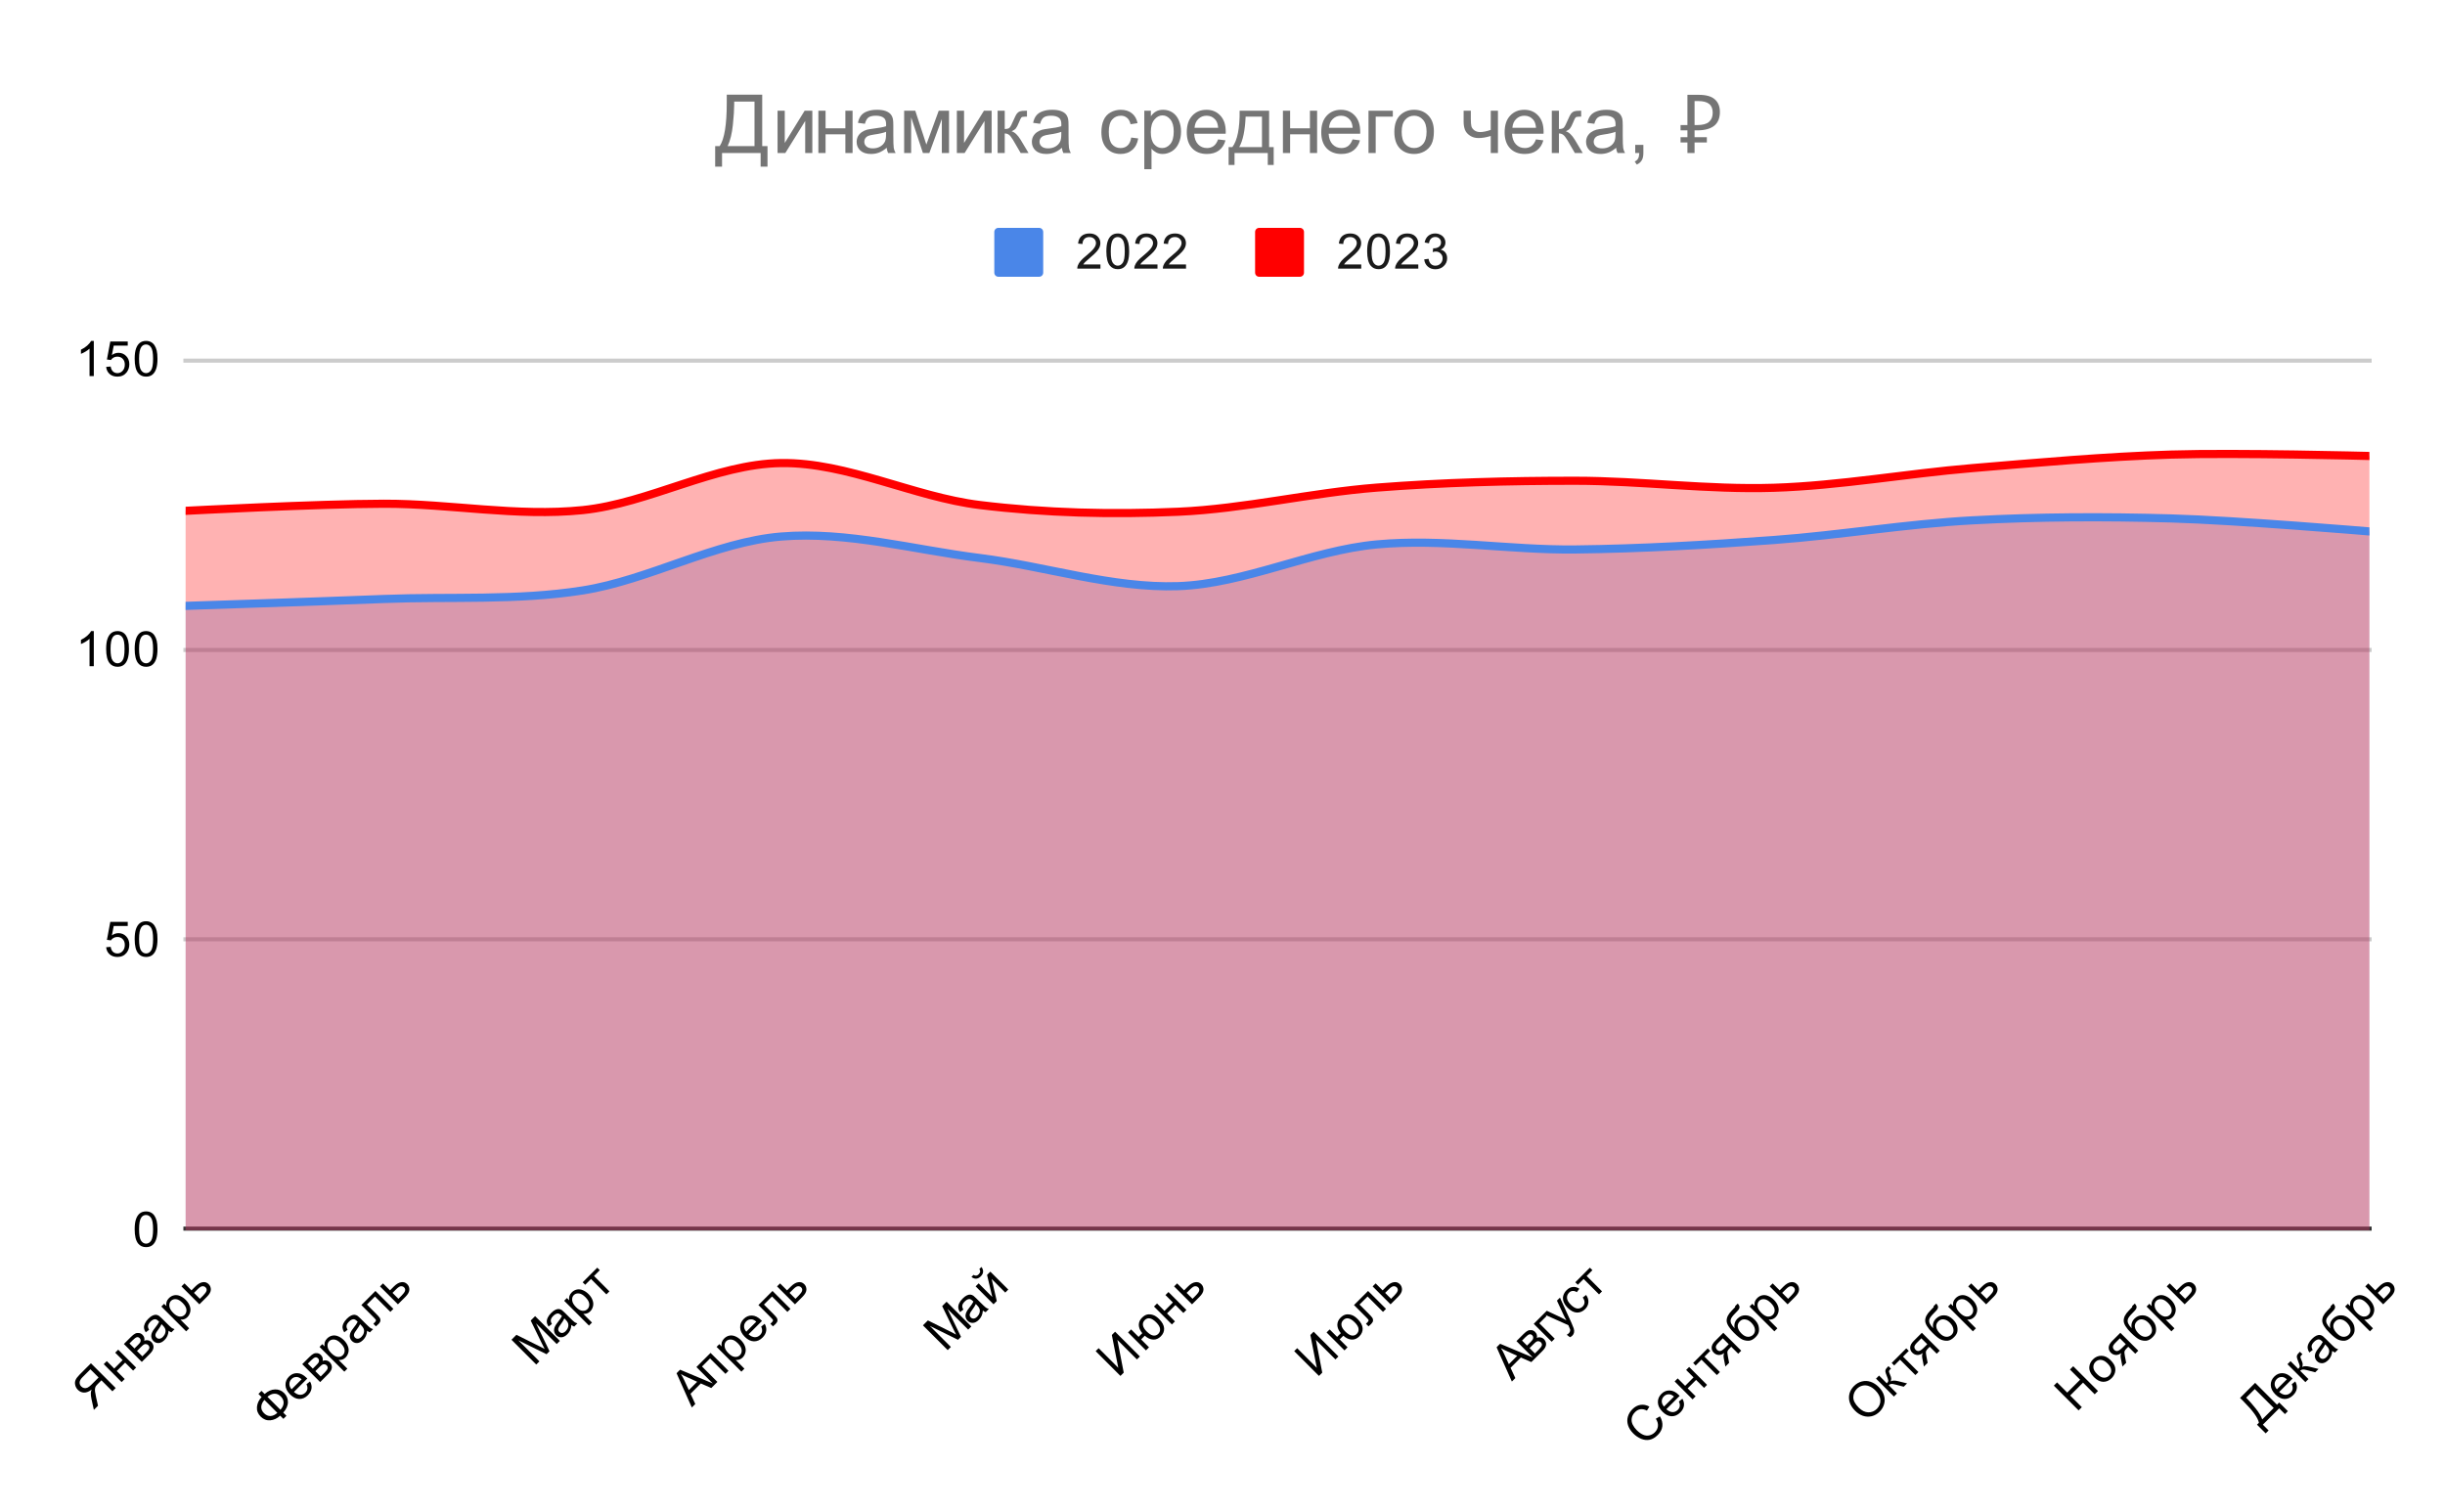<?xml version="1.0" encoding="UTF-8"?> <svg xmlns:xlink="http://www.w3.org/1999/xlink" xmlns="http://www.w3.org/2000/svg" version="1.1" viewBox="0.0 0.0 600.0 371.0" fill="none" stroke="none" stroke-linecap="square" stroke-miterlimit="10" width="600" height="371"><path fill="#ffffff" d="M0 0L600.0 0L600.0 371.0L0 371.0L0 0Z" fill-rule="nonzero"></path><path stroke="#333333" stroke-width="1.0" stroke-linecap="butt" d="M45.5 301.5L581.5 301.5" fill-rule="nonzero"></path><path stroke="#cccccc" stroke-width="1.0" stroke-linecap="butt" d="M45.5 230.5L581.5 230.5" fill-rule="nonzero"></path><path stroke="#cccccc" stroke-width="1.0" stroke-linecap="butt" d="M45.5 159.5L581.5 159.5" fill-rule="nonzero"></path><path stroke="#cccccc" stroke-width="1.0" stroke-linecap="butt" d="M45.5 88.5L581.5 88.5" fill-rule="nonzero"></path><clipPath id="id_0"><path d="M45.55 88.283L581.45 88.283L581.45 301.902L45.55 301.902L45.55 88.283Z" clip-rule="nonzero"></path></clipPath><path fill="#4a86e8" fill-opacity="0.302" clip-path="url(#id_0)" d="M45.55 148.681C45.55 148.681 78.029 147.617 94.268 146.986C110.508 146.354 126.747 147.446 142.986 144.892C159.226 142.338 175.465 132.989 191.705 131.662C207.944 130.335 224.183 134.902 240.423 136.931C256.662 138.961 272.902 144.394 289.141 143.839C305.38 143.283 321.62 135.099 337.859 133.599C354.098 132.099 370.338 135.018 386.577 134.838C402.817 134.658 419.056 133.708 435.295 132.517C451.535 131.325 467.774 128.572 484.014 127.689C500.253 126.806 516.492 126.766 532.732 127.219C548.971 127.672 581.45 130.409 581.45 130.409L581.45 301.902C581.45 301.902 548.971 301.902 532.732 301.902C516.492 301.902 500.253 301.902 484.014 301.902C467.774 301.902 451.535 301.902 435.295 301.902C419.056 301.902 402.817 301.902 386.577 301.902C370.338 301.902 354.098 301.902 337.859 301.902C321.62 301.902 305.38 301.902 289.141 301.902C272.902 301.902 256.662 301.902 240.423 301.902C224.183 301.902 207.944 301.902 191.705 301.902C175.465 301.902 159.226 301.902 142.986 301.902C126.747 301.902 110.508 301.902 94.268 301.902C78.029 301.902 45.55 301.902 45.55 301.902Z" fill-rule="nonzero"></path><path fill="#ff0000" fill-opacity="0.302" clip-path="url(#id_0)" d="M45.55 125.353C45.55 125.353 78.029 123.644 94.268 123.616C110.508 123.587 126.747 126.846 142.986 125.182C159.226 123.519 175.465 113.842 191.705 113.633C207.944 113.424 224.183 121.938 240.423 123.929C256.662 125.921 272.902 126.293 289.141 125.581C305.38 124.869 321.62 120.924 337.859 119.657C354.098 118.389 370.338 117.969 386.577 117.976C402.817 117.983 419.056 120.217 435.295 119.7C451.535 119.182 467.774 116.229 484.014 114.872C500.253 113.514 516.492 112.05 532.732 111.554C548.971 111.057 581.45 111.895 581.45 111.895L581.45 301.902C581.45 301.902 548.971 301.902 532.732 301.902C516.492 301.902 500.253 301.902 484.014 301.902C467.774 301.902 451.535 301.902 435.295 301.902C419.056 301.902 402.817 301.902 386.577 301.902C370.338 301.902 354.098 301.902 337.859 301.902C321.62 301.902 305.38 301.902 289.141 301.902C272.902 301.902 256.662 301.902 240.423 301.902C224.183 301.902 207.944 301.902 191.705 301.902C175.465 301.902 159.226 301.902 142.986 301.902C126.747 301.902 110.508 301.902 94.268 301.902C78.029 301.902 45.55 301.902 45.55 301.902Z" fill-rule="nonzero"></path><path stroke="#4a86e8" stroke-width="2.0" stroke-linecap="butt" clip-path="url(#id_0)" d="M45.55 148.681C45.55 148.681 78.029 147.617 94.268 146.986C110.508 146.354 126.747 147.446 142.986 144.892C159.226 142.338 175.465 132.989 191.705 131.662C207.944 130.335 224.183 134.902 240.423 136.931C256.662 138.961 272.902 144.394 289.141 143.839C305.38 143.283 321.62 135.099 337.859 133.599C354.098 132.099 370.338 135.018 386.577 134.838C402.817 134.658 419.056 133.708 435.295 132.517C451.535 131.325 467.774 128.572 484.014 127.689C500.253 126.806 516.492 126.766 532.732 127.219C548.971 127.672 581.45 130.409 581.45 130.409" fill-rule="nonzero"></path><path stroke="#ff0000" stroke-width="2.0" stroke-linecap="butt" clip-path="url(#id_0)" d="M45.55 125.353C45.55 125.353 78.029 123.644 94.268 123.616C110.508 123.587 126.747 126.846 142.986 125.182C159.226 123.519 175.465 113.842 191.705 113.633C207.944 113.424 224.183 121.938 240.423 123.929C256.662 125.921 272.902 126.293 289.141 125.581C305.38 124.869 321.62 120.924 337.859 119.657C354.098 118.389 370.338 117.969 386.577 117.976C402.817 117.983 419.056 120.217 435.295 119.7C451.535 119.182 467.774 116.229 484.014 114.872C500.253 113.514 516.492 112.05 532.732 111.554C548.971 111.057 581.45 111.895 581.45 111.895" fill-rule="nonzero"></path><path fill="#000000" fill-opacity="0.0" clip-path="url(#id_0)" d="M48.55 148.681C48.55 150.337 47.207 151.681 45.55 151.681C43.893 151.681 42.55 150.337 42.55 148.681C42.55 147.024 43.893 145.681 45.55 145.681C47.207 145.681 48.55 147.024 48.55 148.681Z" fill-rule="nonzero"></path><path fill="#000000" fill-opacity="0.0" clip-path="url(#id_0)" d="M97.268 146.986C97.268 148.643 95.925 149.986 94.268 149.986C92.611 149.986 91.268 148.643 91.268 146.986C91.268 145.329 92.611 143.986 94.268 143.986C95.925 143.986 97.268 145.329 97.268 146.986Z" fill-rule="nonzero"></path><path fill="#000000" fill-opacity="0.0" clip-path="url(#id_0)" d="M145.986 144.892C145.986 146.549 144.643 147.892 142.986 147.892C141.33 147.892 139.986 146.549 139.986 144.892C139.986 143.236 141.33 141.892 142.986 141.892C144.643 141.892 145.986 143.236 145.986 144.892Z" fill-rule="nonzero"></path><path fill="#000000" fill-opacity="0.0" clip-path="url(#id_0)" d="M194.705 131.662C194.705 133.319 193.361 134.662 191.705 134.662C190.048 134.662 188.705 133.319 188.705 131.662C188.705 130.005 190.048 128.662 191.705 128.662C193.361 128.662 194.705 130.005 194.705 131.662Z" fill-rule="nonzero"></path><path fill="#000000" fill-opacity="0.0" clip-path="url(#id_0)" d="M243.423 136.931C243.423 138.588 242.08 139.931 240.423 139.931C238.766 139.931 237.423 138.588 237.423 136.931C237.423 135.275 238.766 133.931 240.423 133.931C242.08 133.931 243.423 135.275 243.423 136.931Z" fill-rule="nonzero"></path><path fill="#000000" fill-opacity="0.0" clip-path="url(#id_0)" d="M292.141 143.839C292.141 145.495 290.798 146.839 289.141 146.839C287.484 146.839 286.141 145.495 286.141 143.839C286.141 142.182 287.484 140.839 289.141 140.839C290.798 140.839 292.141 142.182 292.141 143.839Z" fill-rule="nonzero"></path><path fill="#000000" fill-opacity="0.0" clip-path="url(#id_0)" d="M340.859 133.599C340.859 135.256 339.516 136.599 337.859 136.599C336.202 136.599 334.859 135.256 334.859 133.599C334.859 131.942 336.202 130.599 337.859 130.599C339.516 130.599 340.859 131.942 340.859 133.599Z" fill-rule="nonzero"></path><path fill="#000000" fill-opacity="0.0" clip-path="url(#id_0)" d="M389.577 134.838C389.577 136.495 388.234 137.838 386.577 137.838C384.92 137.838 383.577 136.495 383.577 134.838C383.577 133.181 384.92 131.838 386.577 131.838C388.234 131.838 389.577 133.181 389.577 134.838Z" fill-rule="nonzero"></path><path fill="#000000" fill-opacity="0.0" clip-path="url(#id_0)" d="M438.295 132.517C438.295 134.174 436.952 135.517 435.295 135.517C433.639 135.517 432.295 134.174 432.295 132.517C432.295 130.86 433.639 129.517 435.295 129.517C436.952 129.517 438.295 130.86 438.295 132.517Z" fill-rule="nonzero"></path><path fill="#000000" fill-opacity="0.0" clip-path="url(#id_0)" d="M487.014 127.689C487.014 129.346 485.671 130.689 484.014 130.689C482.357 130.689 481.014 129.346 481.014 127.689C481.014 126.032 482.357 124.689 484.014 124.689C485.671 124.689 487.014 126.032 487.014 127.689Z" fill-rule="nonzero"></path><path fill="#000000" fill-opacity="0.0" clip-path="url(#id_0)" d="M535.732 127.219C535.732 128.876 534.389 130.219 532.732 130.219C531.075 130.219 529.732 128.876 529.732 127.219C529.732 125.562 531.075 124.219 532.732 124.219C534.389 124.219 535.732 125.562 535.732 127.219Z" fill-rule="nonzero"></path><path fill="#000000" fill-opacity="0.0" clip-path="url(#id_0)" d="M584.45 130.409C584.45 132.066 583.107 133.409 581.45 133.409C579.793 133.409 578.45 132.066 578.45 130.409C578.45 128.752 579.793 127.409 581.45 127.409C583.107 127.409 584.45 128.752 584.45 130.409Z" fill-rule="nonzero"></path><path fill="#000000" fill-opacity="0.0" clip-path="url(#id_0)" d="M48.55 125.353C48.55 127.01 47.207 128.353 45.55 128.353C43.893 128.353 42.55 127.01 42.55 125.353C42.55 123.696 43.893 122.353 45.55 122.353C47.207 122.353 48.55 123.696 48.55 125.353Z" fill-rule="nonzero"></path><path fill="#000000" fill-opacity="0.0" clip-path="url(#id_0)" d="M97.268 123.616C97.268 125.273 95.925 126.616 94.268 126.616C92.611 126.616 91.268 125.273 91.268 123.616C91.268 121.959 92.611 120.616 94.268 120.616C95.925 120.616 97.268 121.959 97.268 123.616Z" fill-rule="nonzero"></path><path fill="#000000" fill-opacity="0.0" clip-path="url(#id_0)" d="M145.986 125.182C145.986 126.839 144.643 128.182 142.986 128.182C141.33 128.182 139.986 126.839 139.986 125.182C139.986 123.526 141.33 122.182 142.986 122.182C144.643 122.182 145.986 123.526 145.986 125.182Z" fill-rule="nonzero"></path><path fill="#000000" fill-opacity="0.0" clip-path="url(#id_0)" d="M194.705 113.633C194.705 115.29 193.361 116.633 191.705 116.633C190.048 116.633 188.705 115.29 188.705 113.633C188.705 111.976 190.048 110.633 191.705 110.633C193.361 110.633 194.705 111.976 194.705 113.633Z" fill-rule="nonzero"></path><path fill="#000000" fill-opacity="0.0" clip-path="url(#id_0)" d="M243.423 123.929C243.423 125.586 242.08 126.929 240.423 126.929C238.766 126.929 237.423 125.586 237.423 123.929C237.423 122.272 238.766 120.929 240.423 120.929C242.08 120.929 243.423 122.272 243.423 123.929Z" fill-rule="nonzero"></path><path fill="#000000" fill-opacity="0.0" clip-path="url(#id_0)" d="M292.141 125.581C292.141 127.238 290.798 128.581 289.141 128.581C287.484 128.581 286.141 127.238 286.141 125.581C286.141 123.924 287.484 122.581 289.141 122.581C290.798 122.581 292.141 123.924 292.141 125.581Z" fill-rule="nonzero"></path><path fill="#000000" fill-opacity="0.0" clip-path="url(#id_0)" d="M340.859 119.657C340.859 121.314 339.516 122.657 337.859 122.657C336.202 122.657 334.859 121.314 334.859 119.657C334.859 118 336.202 116.657 337.859 116.657C339.516 116.657 340.859 118 340.859 119.657Z" fill-rule="nonzero"></path><path fill="#000000" fill-opacity="0.0" clip-path="url(#id_0)" d="M389.577 117.976C389.577 119.633 388.234 120.976 386.577 120.976C384.92 120.976 383.577 119.633 383.577 117.976C383.577 116.32 384.92 114.976 386.577 114.976C388.234 114.976 389.577 116.32 389.577 117.976Z" fill-rule="nonzero"></path><path fill="#000000" fill-opacity="0.0" clip-path="url(#id_0)" d="M438.295 119.7C438.295 121.356 436.952 122.7 435.295 122.7C433.639 122.7 432.295 121.356 432.295 119.7C432.295 118.043 433.639 116.7 435.295 116.7C436.952 116.7 438.295 118.043 438.295 119.7Z" fill-rule="nonzero"></path><path fill="#000000" fill-opacity="0.0" clip-path="url(#id_0)" d="M487.014 114.872C487.014 116.529 485.671 117.872 484.014 117.872C482.357 117.872 481.014 116.529 481.014 114.872C481.014 113.215 482.357 111.872 484.014 111.872C485.671 111.872 487.014 113.215 487.014 114.872Z" fill-rule="nonzero"></path><path fill="#000000" fill-opacity="0.0" clip-path="url(#id_0)" d="M535.732 111.554C535.732 113.21 534.389 114.554 532.732 114.554C531.075 114.554 529.732 113.21 529.732 111.554C529.732 109.897 531.075 108.554 532.732 108.554C534.389 108.554 535.732 109.897 535.732 111.554Z" fill-rule="nonzero"></path><path fill="#000000" fill-opacity="0.0" clip-path="url(#id_0)" d="M584.45 111.895C584.45 113.552 583.107 114.895 581.45 114.895C579.793 114.895 578.45 113.552 578.45 111.895C578.45 110.238 579.793 108.895 581.45 108.895C583.107 108.895 584.45 110.238 584.45 111.895Z" fill-rule="nonzero"></path><path fill="#000000" d="M33.05 301.668Q33.05 300.137 33.362 299.215Q33.675 298.277 34.284 297.777Q34.909 297.277 35.847 297.277Q36.534 297.277 37.05 297.559Q37.581 297.84 37.925 298.371Q38.269 298.887 38.456 299.637Q38.644 300.387 38.644 301.668Q38.644 303.184 38.331 304.105Q38.034 305.027 37.409 305.543Q36.8 306.043 35.847 306.043Q34.612 306.043 33.894 305.152Q33.05 304.09 33.05 301.668ZM34.128 301.668Q34.128 303.777 34.628 304.48Q35.128 305.184 35.847 305.184Q36.581 305.184 37.066 304.48Q37.566 303.777 37.566 301.668Q37.566 299.543 37.066 298.855Q36.581 298.152 35.831 298.152Q35.112 298.152 34.675 298.762Q34.128 299.543 34.128 301.668Z" fill-rule="nonzero"></path><path fill="#000000" d="M26.05 232.446L27.159 232.352Q27.284 233.165 27.722 233.571Q28.175 233.977 28.816 233.977Q29.566 233.977 30.097 233.399Q30.628 232.821 30.628 231.883Q30.628 230.977 30.113 230.462Q29.613 229.93 28.784 229.93Q28.284 229.93 27.863 230.165Q27.456 230.399 27.222 230.758L26.238 230.633L27.066 226.227L31.347 226.227L31.347 227.227L27.909 227.227L27.456 229.54Q28.222 228.993 29.066 228.993Q30.191 228.993 30.956 229.774Q31.738 230.555 31.738 231.79Q31.738 232.946 31.066 233.805Q30.238 234.837 28.816 234.837Q27.644 234.837 26.894 234.18Q26.159 233.524 26.05 232.446ZM33.05 230.462Q33.05 228.93 33.362 228.008Q33.675 227.071 34.284 226.571Q34.909 226.071 35.847 226.071Q36.534 226.071 37.05 226.352Q37.581 226.633 37.925 227.165Q38.269 227.68 38.456 228.43Q38.644 229.18 38.644 230.462Q38.644 231.977 38.331 232.899Q38.034 233.821 37.409 234.337Q36.8 234.837 35.847 234.837Q34.612 234.837 33.894 233.946Q33.05 232.883 33.05 230.462ZM34.128 230.462Q34.128 232.571 34.628 233.274Q35.128 233.977 35.847 233.977Q36.581 233.977 37.066 233.274Q37.566 232.571 37.566 230.462Q37.566 228.337 37.066 227.649Q36.581 226.946 35.831 226.946Q35.112 226.946 34.675 227.555Q34.128 228.337 34.128 230.462Z" fill-rule="nonzero"></path><path fill="#000000" d="M23.019 163.49L21.972 163.49L21.972 156.771Q21.581 157.13 20.956 157.505Q20.347 157.865 19.863 158.037L19.863 157.021Q20.738 156.599 21.394 156.021Q22.066 155.427 22.347 154.865L23.019 154.865L23.019 163.49ZM26.05 159.255Q26.05 157.724 26.363 156.802Q26.675 155.865 27.284 155.365Q27.909 154.865 28.847 154.865Q29.534 154.865 30.05 155.146Q30.581 155.427 30.925 155.958Q31.269 156.474 31.456 157.224Q31.644 157.974 31.644 159.255Q31.644 160.771 31.331 161.693Q31.034 162.615 30.409 163.13Q29.8 163.63 28.847 163.63Q27.613 163.63 26.894 162.74Q26.05 161.677 26.05 159.255ZM27.128 159.255Q27.128 161.365 27.628 162.068Q28.128 162.771 28.847 162.771Q29.581 162.771 30.066 162.068Q30.566 161.365 30.566 159.255Q30.566 157.13 30.066 156.443Q29.581 155.74 28.831 155.74Q28.113 155.74 27.675 156.349Q27.128 157.13 27.128 159.255ZM33.05 159.255Q33.05 157.724 33.362 156.802Q33.675 155.865 34.284 155.365Q34.909 154.865 35.847 154.865Q36.534 154.865 37.05 155.146Q37.581 155.427 37.925 155.958Q38.269 156.474 38.456 157.224Q38.644 157.974 38.644 159.255Q38.644 160.771 38.331 161.693Q38.034 162.615 37.409 163.13Q36.8 163.63 35.847 163.63Q34.612 163.63 33.894 162.74Q33.05 161.677 33.05 159.255ZM34.128 159.255Q34.128 161.365 34.628 162.068Q35.128 162.771 35.847 162.771Q36.581 162.771 37.066 162.068Q37.566 161.365 37.566 159.255Q37.566 157.13 37.066 156.443Q36.581 155.74 35.831 155.74Q35.112 155.74 34.675 156.349Q34.128 157.13 34.128 159.255Z" fill-rule="nonzero"></path><path fill="#000000" d="M23.019 92.283L21.972 92.283L21.972 85.565Q21.581 85.924 20.956 86.299Q20.347 86.658 19.863 86.83L19.863 85.815Q20.738 85.393 21.394 84.815Q22.066 84.221 22.347 83.658L23.019 83.658L23.019 92.283ZM26.05 90.033L27.159 89.94Q27.284 90.752 27.722 91.158Q28.175 91.565 28.816 91.565Q29.566 91.565 30.097 90.986Q30.628 90.408 30.628 89.471Q30.628 88.565 30.113 88.049Q29.613 87.518 28.784 87.518Q28.284 87.518 27.863 87.752Q27.456 87.986 27.222 88.346L26.238 88.221L27.066 83.815L31.347 83.815L31.347 84.815L27.909 84.815L27.456 87.127Q28.222 86.58 29.066 86.58Q30.191 86.58 30.956 87.361Q31.738 88.143 31.738 89.377Q31.738 90.533 31.066 91.393Q30.238 92.424 28.816 92.424Q27.644 92.424 26.894 91.768Q26.159 91.111 26.05 90.033ZM33.05 88.049Q33.05 86.518 33.362 85.596Q33.675 84.658 34.284 84.158Q34.909 83.658 35.847 83.658Q36.534 83.658 37.05 83.94Q37.581 84.221 37.925 84.752Q38.269 85.268 38.456 86.018Q38.644 86.768 38.644 88.049Q38.644 89.565 38.331 90.486Q38.034 91.408 37.409 91.924Q36.8 92.424 35.847 92.424Q34.612 92.424 33.894 91.533Q33.05 90.471 33.05 88.049ZM34.128 88.049Q34.128 90.158 34.628 90.861Q35.128 91.565 35.847 91.565Q36.581 91.565 37.066 90.861Q37.566 90.158 37.566 88.049Q37.566 85.924 37.066 85.236Q36.581 84.533 35.831 84.533Q35.112 84.533 34.675 85.143Q34.128 85.924 34.128 88.049Z" fill-rule="nonzero"></path><path fill="#000000" d="M28.392 340.617L22.315 334.54L19.619 337.236Q18.801 338.054 18.547 338.639Q18.293 339.225 18.459 339.899Q18.614 340.562 19.111 341.059Q19.763 341.711 20.624 341.733Q21.486 341.755 22.481 341.004Q22.315 341.479 22.293 341.788Q22.26 342.462 22.436 343.258L23.033 345.976L24.05 344.959L23.586 342.904Q23.387 341.998 23.32 341.49Q23.265 340.971 23.331 340.683Q23.398 340.374 23.53 340.131Q23.641 339.976 23.95 339.667L24.889 338.728L27.585 341.424L28.392 340.617ZM24.193 338.032L22.459 339.766Q21.917 340.308 21.486 340.518Q21.055 340.705 20.647 340.628Q20.238 340.529 19.939 340.23Q19.509 339.799 19.542 339.214Q19.586 338.617 20.26 337.943L22.182 336.021L24.193 338.032ZM25.453 334.761L26.204 334.01L28.027 335.833L30.093 333.767L28.27 331.944L29.01 331.204L33.408 335.601L32.667 336.341L30.712 334.386L28.646 336.452L30.601 338.407L29.85 339.159L25.453 334.761ZM30.402 329.812L32.126 328.088Q32.756 327.458 33.176 327.259Q33.584 327.049 34.093 327.116Q34.59 327.171 34.977 327.558Q35.297 327.878 35.396 328.243Q35.496 328.607 35.407 329.027Q35.816 328.817 36.302 328.906Q36.789 328.972 37.186 329.37Q37.761 330.033 37.661 330.751Q37.562 331.447 36.789 332.22L34.8 334.209L30.402 329.812ZM32.999 330.905L33.794 330.11Q34.269 329.635 34.402 329.414Q34.524 329.182 34.513 328.906Q34.501 328.607 34.292 328.397Q33.938 328.044 33.562 328.154Q33.187 328.265 32.59 328.861L31.772 329.679L32.999 330.905ZM34.932 332.839L35.905 331.867Q36.545 331.226 36.634 330.85Q36.733 330.463 36.38 330.088Q36.17 329.878 35.849 329.845Q35.529 329.789 35.264 329.966Q34.999 330.143 34.513 330.629L33.618 331.524L34.932 332.839ZM41.374 326.552Q41.307 327.326 41.064 327.856Q40.832 328.375 40.39 328.817Q39.661 329.546 38.921 329.58Q38.181 329.613 37.628 329.06Q37.308 328.74 37.186 328.331Q37.054 327.911 37.142 327.513Q37.219 327.105 37.44 326.729Q37.584 326.453 37.982 325.945Q38.777 324.95 39.053 324.365Q38.899 324.21 38.866 324.177Q38.402 323.713 38.004 323.735Q37.474 323.779 36.91 324.342Q36.391 324.862 36.324 325.304Q36.247 325.735 36.59 326.32L35.761 326.95Q35.396 326.387 35.341 325.867Q35.286 325.348 35.562 324.762Q35.838 324.177 36.402 323.613Q36.965 323.05 37.451 322.829Q37.938 322.608 38.302 322.641Q38.667 322.674 39.042 322.917Q39.263 323.072 39.761 323.569L40.755 324.563Q41.794 325.602 42.114 325.834Q42.445 326.055 42.843 326.166L42.059 326.95Q41.716 326.828 41.374 326.552ZM39.639 324.95Q39.396 325.525 38.711 326.453Q38.313 326.983 38.214 327.259Q38.103 327.524 38.147 327.79Q38.203 328.044 38.402 328.243Q38.7 328.541 39.12 328.519Q39.551 328.486 39.982 328.055Q40.412 327.624 40.556 327.105Q40.711 326.574 40.534 326.088Q40.401 325.713 39.915 325.226L39.639 324.95ZM45.683 326.707L39.595 320.619L40.269 319.945L40.832 320.509Q40.744 319.934 40.876 319.47Q41.02 318.995 41.451 318.564Q42.014 318.001 42.733 317.857Q43.451 317.713 44.191 318.034Q44.942 318.343 45.572 318.973Q46.246 319.647 46.544 320.431Q46.854 321.205 46.677 321.956Q46.5 322.707 45.992 323.216Q45.616 323.591 45.163 323.735Q44.699 323.867 44.279 323.823L46.423 325.967L45.683 326.707ZM42.49 322.166Q43.34 323.017 44.092 323.083Q44.832 323.138 45.318 322.652Q45.815 322.155 45.749 321.382Q45.683 320.608 44.799 319.724Q43.959 318.885 43.208 318.818Q42.445 318.741 41.959 319.227Q41.484 319.702 41.561 320.509Q41.639 321.315 42.49 322.166ZM44.534 315.68L45.274 314.94L46.986 316.653L47.936 315.703Q48.854 314.786 49.715 314.653Q50.577 314.498 51.207 315.128Q51.759 315.68 51.737 316.498Q51.704 317.305 50.787 318.222L48.931 320.078L44.534 315.68ZM49.052 318.719L49.837 317.934Q50.544 317.227 50.677 316.763Q50.809 316.277 50.445 315.912Q50.157 315.625 49.704 315.636Q49.251 315.625 48.489 316.388L47.605 317.271L49.052 318.719Z" fill-rule="nonzero"></path><path fill="#000000" d="M64.194 342.838L63.421 342.064L64.172 341.313L64.945 342.087Q66.172 340.993 67.487 340.96Q68.79 340.915 69.729 341.854Q70.657 342.783 70.657 344.086Q70.646 345.379 69.508 346.65L70.293 347.434L69.542 348.185L68.757 347.401Q67.641 348.428 66.315 348.539Q64.978 348.638 63.962 347.622Q62.957 346.616 63.056 345.302Q63.155 343.965 64.194 342.838ZM65.63 342.771L68.812 345.953Q69.564 345.136 69.597 344.285Q69.63 343.412 68.901 342.683Q68.194 341.976 67.343 342.009Q66.481 342.031 65.63 342.771ZM64.89 343.534Q64.172 344.318 64.117 345.191Q64.061 346.064 64.791 346.793Q65.52 347.522 66.393 347.489Q67.266 347.434 68.061 346.705L64.89 343.534ZM75.209 339.689L76.071 339.004Q76.568 339.855 76.447 340.728Q76.325 341.6 75.563 342.363Q74.602 343.324 73.431 343.302Q72.271 343.269 71.199 342.197Q70.094 341.092 70.061 339.91Q70.017 338.717 70.923 337.811Q71.806 336.927 72.956 336.971Q74.116 337.004 75.209 338.098Q75.276 338.164 75.408 338.297L72.127 341.578Q72.9 342.263 73.652 342.285Q74.392 342.296 74.944 341.744Q75.353 341.335 75.43 340.838Q75.508 340.319 75.209 339.689ZM71.563 340.926L74.016 338.474Q73.409 337.954 72.9 337.91Q72.105 337.844 71.541 338.407Q71.022 338.927 71.011 339.623Q71.011 340.308 71.563 340.926ZM74.171 334.761L75.894 333.038Q76.524 332.408 76.944 332.209Q77.353 331.999 77.861 332.065Q78.358 332.121 78.745 332.507Q79.065 332.828 79.165 333.192Q79.264 333.557 79.176 333.977Q79.585 333.767 80.071 333.855Q80.557 333.922 80.955 334.319Q81.529 334.982 81.43 335.7Q81.33 336.396 80.557 337.17L78.568 339.159L74.171 334.761ZM76.767 335.855L77.563 335.06Q78.038 334.584 78.17 334.364Q78.292 334.132 78.281 333.855Q78.27 333.557 78.06 333.347Q77.706 332.994 77.331 333.104Q76.955 333.214 76.359 333.811L75.541 334.629L76.767 335.855ZM78.701 337.789L79.673 336.816Q80.314 336.175 80.402 335.8Q80.502 335.413 80.148 335.038Q79.938 334.828 79.618 334.794Q79.297 334.739 79.032 334.916Q78.767 335.093 78.281 335.579L77.386 336.474L78.701 337.789ZM84.501 336.606L78.414 330.519L79.087 329.845L79.651 330.408Q79.563 329.834 79.695 329.37Q79.839 328.894 80.27 328.464Q80.833 327.9 81.551 327.757Q82.269 327.613 83.01 327.933Q83.761 328.243 84.391 328.872Q85.065 329.546 85.363 330.331Q85.672 331.104 85.496 331.856Q85.319 332.607 84.811 333.115Q84.435 333.491 83.982 333.634Q83.518 333.767 83.098 333.723L85.242 335.866L84.501 336.606ZM81.308 332.065Q82.159 332.916 82.91 332.982Q83.651 333.038 84.137 332.552Q84.634 332.054 84.568 331.281Q84.501 330.508 83.617 329.624Q82.778 328.784 82.026 328.718Q81.264 328.64 80.778 329.127Q80.303 329.602 80.38 330.408Q80.458 331.215 81.308 332.065ZM90.092 326.552Q90.026 327.326 89.782 327.856Q89.55 328.375 89.109 328.817Q88.379 329.546 87.639 329.58Q86.899 329.613 86.346 329.06Q86.026 328.74 85.904 328.331Q85.772 327.911 85.86 327.513Q85.938 327.105 86.159 326.729Q86.302 326.453 86.7 325.945Q87.495 324.95 87.772 324.365Q87.617 324.21 87.584 324.177Q87.12 323.713 86.722 323.735Q86.192 323.779 85.628 324.342Q85.109 324.862 85.043 325.304Q84.965 325.735 85.308 326.32L84.479 326.95Q84.115 326.387 84.059 325.867Q84.004 325.348 84.28 324.762Q84.557 324.177 85.12 323.613Q85.683 323.05 86.17 322.829Q86.656 322.608 87.02 322.641Q87.385 322.674 87.761 322.917Q87.982 323.072 88.479 323.569L89.473 324.563Q90.512 325.602 90.832 325.834Q91.164 326.055 91.561 326.166L90.777 326.95Q90.434 326.828 90.092 326.552ZM88.357 324.95Q88.114 325.525 87.429 326.453Q87.031 326.983 86.932 327.259Q86.821 327.524 86.866 327.79Q86.921 328.044 87.12 328.243Q87.418 328.541 87.838 328.519Q88.269 328.486 88.7 328.055Q89.131 327.624 89.274 327.105Q89.429 326.574 89.252 326.088Q89.12 325.713 88.633 325.226L88.357 324.95ZM88.678 320.255L92.136 316.796L96.533 321.194L95.793 321.934L92.014 318.155L90.037 320.133L92.224 322.321Q92.987 323.083 93.185 323.392Q93.384 323.68 93.351 324.088Q93.307 324.486 92.876 324.917Q92.622 325.171 92.246 325.481L91.617 324.851L91.948 324.519Q92.18 324.287 92.235 324.144Q92.29 324.0 92.224 323.867Q92.147 323.724 91.572 323.149L88.678 320.255ZM93.252 315.68L93.992 314.94L95.704 316.653L96.655 315.703Q97.572 314.786 98.433 314.653Q99.295 314.498 99.925 315.128Q100.477 315.68 100.455 316.498Q100.422 317.305 99.505 318.222L97.649 320.078L93.252 315.68ZM97.771 318.719L98.555 317.934Q99.262 317.227 99.395 316.763Q99.527 316.277 99.163 315.912Q98.875 315.625 98.422 315.636Q97.969 315.625 97.207 316.388L96.323 317.271L97.771 318.719Z" fill-rule="nonzero"></path><path fill="#000000" d="M131.595 334.85L125.519 328.773L126.734 327.558L132.468 330.419Q133.275 330.828 133.661 331.038Q133.429 330.607 133.01 329.745L130.236 324.055L131.319 322.973L137.396 329.049L136.622 329.823L131.54 324.74L134.855 331.59L134.125 332.32L127.198 328.906L132.369 334.076L131.595 334.85ZM140.224 325.138Q140.158 325.911 139.915 326.442Q139.683 326.961 139.241 327.403Q138.512 328.132 137.771 328.165Q137.031 328.198 136.479 327.646Q136.158 327.326 136.037 326.917Q135.904 326.497 135.993 326.099Q136.07 325.69 136.291 325.315Q136.435 325.039 136.832 324.53Q137.628 323.536 137.904 322.95Q137.749 322.796 137.716 322.763Q137.252 322.299 136.854 322.321Q136.324 322.365 135.761 322.928Q135.241 323.448 135.175 323.89Q135.098 324.32 135.44 324.906L134.612 325.536Q134.247 324.972 134.192 324.453Q134.136 323.934 134.413 323.348Q134.689 322.763 135.252 322.199Q135.816 321.636 136.302 321.415Q136.788 321.194 137.153 321.227Q137.517 321.26 137.893 321.503Q138.114 321.658 138.611 322.155L139.606 323.149Q140.644 324.188 140.964 324.42Q141.296 324.641 141.694 324.751L140.909 325.536Q140.567 325.414 140.224 325.138ZM138.49 323.536Q138.247 324.111 137.562 325.039Q137.164 325.569 137.064 325.845Q136.954 326.11 136.998 326.375Q137.053 326.63 137.252 326.828Q137.55 327.127 137.97 327.105Q138.401 327.072 138.832 326.641Q139.263 326.21 139.407 325.69Q139.561 325.16 139.385 324.674Q139.252 324.298 138.766 323.812L138.49 323.536ZM144.533 325.293L138.445 319.205L139.119 318.531L139.683 319.094Q139.594 318.52 139.727 318.056Q139.871 317.581 140.302 317.15Q140.865 316.586 141.583 316.443Q142.301 316.299 143.042 316.62Q143.793 316.929 144.423 317.559Q145.097 318.233 145.395 319.017Q145.704 319.791 145.528 320.542Q145.351 321.293 144.843 321.801Q144.467 322.177 144.014 322.321Q143.55 322.453 143.13 322.409L145.273 324.552L144.533 325.293ZM141.34 320.752Q142.191 321.602 142.942 321.669Q143.682 321.724 144.169 321.238Q144.666 320.741 144.599 319.967Q144.533 319.194 143.649 318.31Q142.81 317.47 142.058 317.404Q141.296 317.327 140.81 317.813Q140.335 318.288 140.412 319.094Q140.489 319.901 141.34 320.752ZM142.986 314.664L146.566 311.084L147.185 311.703L145.771 313.117L149.549 316.896L148.809 317.636L145.03 313.857L143.605 315.283L142.986 314.664Z" fill-rule="nonzero"></path><path fill="#000000" d="M169.773 345.39L166.028 336.982L166.89 336.12L175.452 339.711L174.546 340.617L171.983 339.49L169.453 342.02L170.624 344.539L169.773 345.39ZM169.033 341.136L171.088 339.081L168.779 338.032Q167.718 337.568 167.088 337.203Q167.552 337.91 167.917 338.695L169.033 341.136ZM170.9 335.468L174.369 331.999L178.767 336.396L178.026 337.137L174.248 333.358L172.27 335.336L176.049 339.114L175.297 339.866L170.9 335.468ZM181.938 336.606L175.85 330.519L176.524 329.845L177.087 330.408Q176.999 329.834 177.132 329.37Q177.275 328.894 177.706 328.464Q178.27 327.9 178.988 327.757Q179.706 327.613 180.446 327.933Q181.197 328.243 181.827 328.872Q182.501 329.546 182.799 330.331Q183.109 331.104 182.932 331.856Q182.755 332.607 182.247 333.115Q181.871 333.491 181.418 333.634Q180.954 333.767 180.534 333.723L182.678 335.866L181.938 336.606ZM178.745 332.065Q179.595 332.916 180.347 332.982Q181.087 333.038 181.573 332.552Q182.07 332.054 182.004 331.281Q181.938 330.508 181.054 329.624Q180.214 328.784 179.463 328.718Q178.7 328.64 178.214 329.127Q177.739 329.602 177.817 330.408Q177.894 331.215 178.745 332.065ZM186.788 325.547L187.65 324.862Q188.147 325.713 188.025 326.585Q187.904 327.458 187.142 328.221Q186.18 329.182 185.009 329.16Q183.849 329.127 182.777 328.055Q181.672 326.95 181.639 325.768Q181.595 324.575 182.501 323.669Q183.385 322.785 184.534 322.829Q185.694 322.862 186.788 323.956Q186.854 324.022 186.987 324.155L183.705 327.436Q184.479 328.121 185.23 328.143Q185.97 328.154 186.523 327.602Q186.932 327.193 187.009 326.696Q187.086 326.177 186.788 325.547ZM183.142 326.784L185.595 324.331Q184.987 323.812 184.479 323.768Q183.683 323.702 183.12 324.265Q182.601 324.784 182.59 325.481Q182.59 326.166 183.142 326.784ZM186.114 320.255L189.572 316.796L193.97 321.194L193.229 321.934L189.451 318.155L187.473 320.133L189.661 322.321Q190.423 323.083 190.622 323.392Q190.821 323.68 190.788 324.088Q190.743 324.486 190.312 324.917Q190.058 325.171 189.683 325.481L189.053 324.851L189.384 324.519Q189.616 324.287 189.672 324.144Q189.727 324.0 189.661 323.867Q189.583 323.724 189.009 323.149L186.114 320.255ZM190.688 315.68L191.428 314.94L193.141 316.653L194.091 315.703Q195.008 314.786 195.87 314.653Q196.732 314.498 197.361 315.128Q197.914 315.68 197.892 316.498Q197.859 317.305 196.942 318.222L195.085 320.078L190.688 315.68ZM195.207 318.719L195.991 317.934Q196.698 317.227 196.831 316.763Q196.964 316.277 196.599 315.912Q196.312 315.625 195.859 315.636Q195.406 315.625 194.643 316.388L193.76 317.271L195.207 318.719Z" fill-rule="nonzero"></path><path fill="#000000" d="M232.567 331.314L226.491 325.237L227.706 324.022L233.44 326.884Q234.247 327.292 234.633 327.502Q234.401 327.072 233.981 326.21L231.208 320.52L232.291 319.437L238.368 325.514L237.594 326.287L232.512 321.205L235.827 328.055L235.097 328.784L228.17 325.37L233.341 330.541L232.567 331.314ZM241.196 321.602Q241.13 322.376 240.887 322.906Q240.655 323.425 240.213 323.867Q239.484 324.597 238.743 324.63Q238.003 324.663 237.451 324.111Q237.13 323.79 237.009 323.381Q236.876 322.961 236.965 322.564Q237.042 322.155 237.263 321.779Q237.406 321.503 237.804 320.995Q238.6 320 238.876 319.415Q238.721 319.26 238.688 319.227Q238.224 318.763 237.826 318.785Q237.296 318.829 236.733 319.393Q236.213 319.912 236.147 320.354Q236.07 320.785 236.412 321.37L235.583 322Q235.219 321.437 235.164 320.917Q235.108 320.398 235.385 319.813Q235.661 319.227 236.224 318.664Q236.788 318.1 237.274 317.879Q237.76 317.658 238.125 317.691Q238.489 317.724 238.865 317.967Q239.086 318.122 239.583 318.619L240.577 319.614Q241.616 320.652 241.936 320.884Q242.268 321.105 242.666 321.216L241.881 322Q241.539 321.879 241.196 321.602ZM239.462 320Q239.218 320.575 238.533 321.503Q238.136 322.033 238.036 322.31Q237.926 322.575 237.97 322.84Q238.025 323.094 238.224 323.293Q238.522 323.591 238.942 323.569Q239.373 323.536 239.804 323.105Q240.235 322.674 240.379 322.155Q240.533 321.625 240.356 321.138Q240.224 320.763 239.738 320.277L239.462 320ZM239.417 315.669L240.158 314.929L243.505 318.277L242.224 312.863L243.03 312.057L247.428 316.454L246.687 317.194L243.351 313.857L244.61 319.271L243.815 320.067L239.417 315.669ZM240.334 311.416L240.843 310.908Q241.296 311.493 241.251 312.09Q241.218 312.675 240.688 313.206Q240.158 313.736 239.561 313.78Q238.975 313.813 238.39 313.36L238.898 312.852Q239.241 313.062 239.55 313.04Q239.87 313.007 240.158 312.719Q240.489 312.388 240.533 312.079Q240.566 311.758 240.334 311.416Z" fill-rule="nonzero"></path><path fill="#000000" d="M268.878 331.568L269.607 330.839L274.424 335.656L272.844 327.602L273.651 326.795L279.728 332.872L278.998 333.601L274.203 328.806L275.761 336.838L274.955 337.645L268.878 331.568ZM276.822 326.983L277.573 326.232L279.407 328.066L280.313 327.16Q279.473 326.121 279.462 325.138Q279.462 324.144 280.236 323.37Q280.91 322.696 281.562 322.575Q282.214 322.453 282.932 322.685Q283.661 322.906 284.456 323.702Q285.594 324.84 285.672 325.956Q285.738 327.06 284.854 327.944Q284.025 328.773 282.987 328.729Q281.937 328.674 280.932 327.779L280.026 328.685L281.97 330.629L281.219 331.38L276.822 326.983ZM280.91 323.956Q280.368 324.497 280.479 325.226Q280.6 325.945 281.363 326.707Q282.269 327.613 282.987 327.734Q283.716 327.845 284.235 327.326Q284.744 326.817 284.677 326.11Q284.622 325.392 283.749 324.519Q282.899 323.669 282.191 323.536Q281.484 323.381 280.91 323.956ZM283.186 320.619L283.937 319.868L285.76 321.691L287.826 319.625L286.003 317.802L286.743 317.062L291.141 321.459L290.4 322.199L288.445 320.243L286.379 322.31L288.334 324.265L287.583 325.016L283.186 320.619ZM288.124 315.68L288.865 314.94L290.577 316.653L291.527 315.703Q292.444 314.786 293.306 314.653Q294.168 314.498 294.798 315.128Q295.35 315.68 295.328 316.498Q295.295 317.305 294.378 318.222L292.522 320.078L288.124 315.68ZM292.643 318.719L293.428 317.934Q294.135 317.227 294.267 316.763Q294.4 316.277 294.035 315.912Q293.748 315.625 293.295 315.636Q292.842 315.625 292.08 316.388L291.196 317.271L292.643 318.719Z" fill-rule="nonzero"></path><path fill="#000000" d="M317.596 331.568L318.325 330.839L323.142 335.656L321.562 327.602L322.369 326.795L328.446 332.872L327.717 333.601L322.921 328.806L324.479 336.838L323.673 337.645L317.596 331.568ZM325.54 326.983L326.291 326.232L328.125 328.066L329.031 327.16Q328.192 326.121 328.181 325.138Q328.181 324.144 328.954 323.37Q329.628 322.696 330.28 322.575Q330.932 322.453 331.65 322.685Q332.379 322.906 333.175 323.702Q334.313 324.84 334.39 325.956Q334.456 327.06 333.572 327.944Q332.744 328.773 331.705 328.729Q330.655 328.674 329.65 327.779L328.744 328.685L330.689 330.629L329.937 331.38L325.54 326.983ZM329.628 323.956Q329.087 324.497 329.197 325.226Q329.319 325.945 330.081 326.707Q330.987 327.613 331.705 327.734Q332.434 327.845 332.954 327.326Q333.462 326.817 333.395 326.11Q333.34 325.392 332.467 324.519Q331.617 323.669 330.91 323.536Q330.202 323.381 329.628 323.956ZM332.269 320.255L335.727 316.796L340.124 321.194L339.384 321.934L335.605 318.155L333.627 320.133L335.815 322.321Q336.577 323.083 336.776 323.392Q336.975 323.68 336.942 324.088Q336.898 324.486 336.467 324.917Q336.213 325.171 335.837 325.481L335.207 324.851L335.539 324.519Q335.771 324.287 335.826 324.144Q335.881 324.0 335.815 323.867Q335.738 323.724 335.163 323.149L332.269 320.255ZM336.843 315.68L337.583 314.94L339.295 316.653L340.246 315.703Q341.163 314.786 342.024 314.653Q342.886 314.498 343.516 315.128Q344.068 315.68 344.046 316.498Q344.013 317.305 343.096 318.222L341.24 320.078L336.843 315.68ZM341.361 318.719L342.146 317.934Q342.853 317.227 342.986 316.763Q343.118 316.277 342.754 315.912Q342.466 315.625 342.013 315.636Q341.56 315.625 340.798 316.388L339.914 317.271L341.361 318.719Z" fill-rule="nonzero"></path><path fill="#000000" d="M371.01 339.026L367.264 330.618L368.126 329.756L376.689 333.347L375.783 334.253L373.22 333.126L370.689 335.656L371.861 338.175L371.01 339.026ZM370.27 334.772L372.325 332.717L370.015 331.668Q368.955 331.204 368.325 330.839Q368.789 331.546 369.154 332.331L370.27 334.772ZM372.137 329.104L373.86 327.381Q374.49 326.751 374.91 326.552Q375.319 326.342 375.827 326.409Q376.324 326.464 376.711 326.851Q377.031 327.171 377.131 327.536Q377.23 327.9 377.142 328.32Q377.551 328.11 378.037 328.198Q378.523 328.265 378.921 328.663Q379.495 329.325 379.396 330.044Q379.296 330.74 378.523 331.513L376.534 333.502L372.137 329.104ZM374.733 330.198L375.529 329.403Q376.004 328.928 376.136 328.707Q376.258 328.475 376.247 328.198Q376.236 327.9 376.026 327.69Q375.672 327.337 375.297 327.447Q374.921 327.558 374.324 328.154L373.507 328.972L374.733 330.198ZM376.667 332.132L377.639 331.159Q378.28 330.519 378.368 330.143Q378.468 329.756 378.114 329.381Q377.904 329.171 377.584 329.138Q377.263 329.082 376.998 329.259Q376.733 329.436 376.247 329.922L375.352 330.817L376.667 332.132ZM376.379 324.862L378.91 322.332L379.528 322.95L377.749 324.729L381.528 328.508L380.777 329.259L376.379 324.862ZM385.262 328.154L384.478 327.547Q384.787 327.37 384.975 327.182Q385.218 326.939 385.274 326.707Q385.351 326.475 385.307 326.232Q385.251 326.044 384.975 325.436Q384.931 325.37 384.865 325.193L378.777 322.464L379.584 321.658L383.042 323.282Q383.705 323.591 384.39 323.989Q384.003 323.337 383.694 322.674L382.069 319.172L382.81 318.432L385.616 324.575Q386.058 325.569 386.191 325.989Q386.367 326.563 386.268 326.994Q386.191 327.425 385.837 327.779Q385.627 327.989 385.262 328.154ZM388.4 318.409L389.229 317.78Q389.859 318.653 389.792 319.581Q389.726 320.509 389.008 321.227Q388.102 322.133 386.964 322.1Q385.826 322.044 384.721 320.94Q384.014 320.232 383.716 319.47Q383.417 318.686 383.627 317.945Q383.848 317.194 384.423 316.62Q385.13 315.912 385.947 315.824Q386.765 315.714 387.572 316.255L386.953 317.095Q386.412 316.752 385.925 316.796Q385.428 316.829 385.053 317.205Q384.489 317.769 384.544 318.531Q384.589 319.282 385.461 320.155Q386.356 321.05 387.097 321.105Q387.837 321.161 388.378 320.619Q388.82 320.177 388.842 319.625Q388.875 319.061 388.4 318.409ZM386.577 314.664L390.157 311.084L390.776 311.703L389.361 313.117L393.14 316.896L392.4 317.636L388.621 313.857L387.196 315.283L386.577 314.664Z" fill-rule="nonzero"></path><path fill="#000000" d="M406.337 348.152L407.343 347.567Q408.072 348.804 407.939 349.975Q407.807 351.146 406.856 352.096Q405.873 353.08 404.857 353.301Q403.84 353.522 402.769 353.091Q401.686 352.649 400.813 351.776Q399.863 350.826 399.52 349.754Q399.178 348.682 399.476 347.655Q399.785 346.616 400.592 345.81Q401.498 344.904 402.581 344.749Q403.675 344.583 404.757 345.18L404.15 346.163Q403.277 345.71 402.57 345.821Q401.863 345.909 401.255 346.517Q400.559 347.213 400.426 348.031Q400.294 348.826 400.658 349.588Q401.034 350.34 401.642 350.947Q402.415 351.721 403.211 352.074Q404.017 352.417 404.779 352.229Q405.542 352.041 406.105 351.478Q406.779 350.804 406.856 349.953Q406.945 349.091 406.337 348.152ZM411.994 343.932L412.856 343.247Q413.353 344.097 413.232 344.97Q413.11 345.843 412.348 346.605Q411.386 347.567 410.215 347.544Q409.055 347.511 407.983 346.44Q406.879 345.335 406.845 344.153Q406.801 342.959 407.707 342.053Q408.591 341.169 409.74 341.214Q410.9 341.247 411.994 342.341Q412.06 342.407 412.193 342.539L408.912 345.821Q409.685 346.506 410.436 346.528Q411.176 346.539 411.729 345.987Q412.138 345.578 412.215 345.081Q412.292 344.561 411.994 343.932ZM408.348 345.169L410.801 342.716Q410.193 342.197 409.685 342.153Q408.889 342.086 408.326 342.65Q407.807 343.169 407.796 343.865Q407.796 344.55 408.348 345.169ZM410.956 339.004L411.707 338.253L413.53 340.076L415.596 338.01L413.773 336.187L414.513 335.446L418.911 339.844L418.17 340.584L416.215 338.628L414.149 340.694L416.104 342.65L415.353 343.401L410.956 339.004ZM415.497 334.463L419.076 330.883L419.695 331.502L418.281 332.916L422.059 336.695L421.319 337.435L417.54 333.656L416.115 335.082L415.497 334.463ZM422.899 327.06L427.296 331.458L426.556 332.198L424.844 330.486L424.413 330.916Q424.015 331.314 423.926 331.601Q423.838 331.889 424.015 332.817L424.324 334.43L423.407 335.347L423.021 333.369Q422.855 332.452 423.142 332.01Q422.413 332.563 421.739 332.507Q421.054 332.441 420.568 331.955Q419.993 331.38 420.037 330.629Q420.093 329.867 420.866 329.093L422.899 327.06ZM422.777 328.419L421.717 329.48Q421.054 330.143 421.065 330.552Q421.076 330.938 421.352 331.215Q421.75 331.612 422.214 331.524Q422.678 331.414 423.396 330.695L424.225 329.867L422.777 328.419ZM425.783 320.531L426.457 319.879Q426.854 320.365 426.876 320.696Q426.899 321.006 426.711 321.304Q426.512 321.591 425.816 322.287Q424.899 323.204 424.744 323.735Q424.589 324.243 424.832 324.796Q425.076 325.326 425.672 325.945Q425.54 325.26 425.705 324.674Q425.882 324.077 426.346 323.613Q427.219 322.74 428.379 322.774Q429.539 322.785 430.556 323.801Q431.329 324.575 431.539 325.359Q431.738 326.132 431.616 326.806Q431.495 327.458 430.821 328.132Q430.036 328.917 429.241 329.005Q428.445 329.071 427.661 328.751Q426.865 328.419 425.473 327.027Q423.728 325.282 423.717 324.099Q423.706 322.895 424.932 321.669Q425.694 320.906 425.772 320.785Q425.849 320.641 425.783 320.531ZM429.749 324.563Q429.064 323.878 428.302 323.779Q427.539 323.658 426.954 324.243Q426.335 324.862 426.457 325.668Q426.589 326.464 427.363 327.237Q428.125 328 428.898 328.044Q429.683 328.077 430.224 327.536Q430.777 326.983 430.644 326.166Q430.522 325.337 429.749 324.563ZM435.428 326.707L429.34 320.619L430.014 319.945L430.578 320.509Q430.489 319.934 430.622 319.47Q430.766 318.995 431.196 318.564Q431.76 318.001 432.478 317.857Q433.196 317.713 433.937 318.034Q434.688 318.343 435.318 318.973Q435.992 319.647 436.29 320.431Q436.599 321.205 436.422 321.956Q436.246 322.707 435.737 323.216Q435.362 323.591 434.909 323.735Q434.445 323.867 434.025 323.823L436.168 325.967L435.428 326.707ZM432.235 322.166Q433.086 323.017 433.837 323.083Q434.577 323.138 435.063 322.652Q435.561 322.155 435.494 321.382Q435.428 320.608 434.544 319.724Q433.704 318.885 432.953 318.818Q432.191 318.741 431.705 319.227Q431.23 319.702 431.307 320.509Q431.384 321.315 432.235 322.166ZM434.279 315.68L435.019 314.94L436.732 316.653L437.682 315.703Q438.599 314.786 439.461 314.653Q440.323 314.498 440.952 315.128Q441.505 315.68 441.483 316.498Q441.45 317.305 440.532 318.222L438.676 320.078L434.279 315.68ZM438.798 318.719L439.582 317.934Q440.289 317.227 440.422 316.763Q440.555 316.277 440.19 315.912Q439.903 315.625 439.45 315.636Q438.997 315.625 438.234 316.388L437.351 317.271L438.798 318.719Z" fill-rule="nonzero"></path><path fill="#000000" d="M455.298 346.252Q453.785 344.738 453.741 343.081Q453.696 341.401 454.978 340.12Q455.829 339.269 456.912 339.004Q457.983 338.728 459.055 339.092Q460.127 339.457 461.044 340.374Q461.961 341.291 462.314 342.396Q462.668 343.501 462.358 344.561Q462.06 345.611 461.265 346.406Q460.403 347.268 459.32 347.533Q458.226 347.788 457.166 347.434Q456.105 347.058 455.298 346.252ZM456.138 345.434Q457.243 346.539 458.458 346.583Q459.685 346.616 460.58 345.721Q461.486 344.815 461.441 343.6Q461.386 342.374 460.204 341.192Q459.464 340.451 458.657 340.153Q457.862 339.844 457.077 340.031Q456.282 340.208 455.685 340.805Q454.834 341.656 454.801 342.86Q454.768 344.064 456.138 345.434ZM460.37 338.308L461.121 337.557L463.021 339.457Q463.375 339.103 463.386 338.827Q463.386 338.54 462.999 337.601Q462.701 336.861 462.668 336.562Q462.646 336.253 462.767 336.021Q462.889 335.789 463.287 335.391L463.43 335.247L464.049 335.866L463.828 336.065Q463.541 336.352 463.541 336.529Q463.541 336.706 463.817 337.336Q464.082 337.932 464.104 338.242Q464.126 338.551 463.983 338.982Q464.579 338.628 465.817 338.938L467.993 339.479L467.176 340.297L465.021 339.733Q464.358 339.556 464.049 339.623Q463.74 339.667 463.485 339.921L465.518 341.954L464.767 342.705L460.37 338.308ZM464.215 334.463L467.794 330.883L468.413 331.502L466.999 332.916L470.777 336.695L470.037 337.435L466.259 333.656L464.833 335.082L464.215 334.463ZM471.617 327.06L476.014 331.458L475.274 332.198L473.562 330.486L473.131 330.916Q472.733 331.314 472.645 331.601Q472.556 331.889 472.733 332.817L473.042 334.43L472.125 335.347L471.739 333.369Q471.573 332.452 471.86 332.01Q471.131 332.563 470.457 332.507Q469.772 332.441 469.286 331.955Q468.711 331.38 468.756 330.629Q468.811 329.867 469.584 329.093L471.617 327.06ZM471.496 328.419L470.435 329.48Q469.772 330.143 469.783 330.552Q469.794 330.938 470.07 331.215Q470.468 331.612 470.932 331.524Q471.396 331.414 472.114 330.695L472.943 329.867L471.496 328.419ZM474.501 320.531L475.175 319.879Q475.573 320.365 475.595 320.697Q475.617 321.006 475.429 321.304Q475.23 321.591 474.534 322.287Q473.617 323.205 473.462 323.735Q473.308 324.243 473.551 324.796Q473.794 325.326 474.39 325.945Q474.258 325.26 474.423 324.674Q474.6 324.077 475.064 323.613Q475.937 322.74 477.097 322.774Q478.257 322.785 479.274 323.801Q480.047 324.575 480.257 325.359Q480.456 326.132 480.334 326.806Q480.213 327.458 479.539 328.132Q478.755 328.917 477.959 329.005Q477.164 329.071 476.379 328.751Q475.584 328.419 474.192 327.027Q472.446 325.282 472.435 324.099Q472.424 322.895 473.65 321.669Q474.412 320.906 474.49 320.785Q474.567 320.641 474.501 320.531ZM478.467 324.563Q477.782 323.878 477.02 323.779Q476.258 323.658 475.672 324.243Q475.053 324.862 475.175 325.668Q475.307 326.464 476.081 327.237Q476.843 328 477.617 328.044Q478.401 328.077 478.942 327.536Q479.495 326.983 479.362 326.166Q479.241 325.337 478.467 324.563ZM484.146 326.707L478.058 320.619L478.732 319.945L479.296 320.509Q479.208 319.934 479.34 319.47Q479.484 318.995 479.915 318.564Q480.478 318.001 481.196 317.857Q481.914 317.713 482.655 318.034Q483.406 318.343 484.036 318.973Q484.71 319.647 485.008 320.431Q485.317 321.205 485.141 321.956Q484.964 322.707 484.456 323.216Q484.08 323.591 483.627 323.735Q483.163 323.867 482.743 323.823L484.886 325.967L484.146 326.707ZM480.953 322.166Q481.804 323.017 482.555 323.083Q483.296 323.138 483.782 322.652Q484.279 322.155 484.213 321.382Q484.146 320.608 483.262 319.724Q482.423 318.885 481.671 318.818Q480.909 318.741 480.423 319.227Q479.948 319.702 480.025 320.509Q480.102 321.315 480.953 322.166ZM482.997 315.68L483.737 314.94L485.45 316.653L486.4 315.703Q487.317 314.786 488.179 314.653Q489.041 314.498 489.671 315.128Q490.223 315.68 490.201 316.498Q490.168 317.305 489.251 318.222L487.394 320.078L482.997 315.68ZM487.516 318.719L488.3 317.934Q489.008 317.227 489.14 316.763Q489.273 316.277 488.908 315.912Q488.621 315.625 488.168 315.636Q487.715 315.625 486.953 316.388L486.069 317.271L487.516 318.719Z" fill-rule="nonzero"></path><path fill="#000000" d="M510.082 346.108L504.006 340.031L504.801 339.236L507.298 341.733L510.458 338.573L507.961 336.076L508.768 335.27L514.844 341.346L514.038 342.153L511.176 339.291L508.016 342.451L510.878 345.313L510.082 346.108ZM513.85 337.943Q512.624 336.717 512.712 335.457Q512.789 334.408 513.607 333.59Q514.513 332.684 515.684 332.706Q516.855 332.706 517.905 333.756Q518.755 334.607 518.987 335.347Q519.219 336.087 518.999 336.861Q518.778 337.612 518.203 338.186Q517.286 339.103 516.126 339.092Q514.966 339.059 513.85 337.943ZM514.612 337.181Q515.452 338.021 516.236 338.076Q517.032 338.12 517.584 337.568Q518.148 337.004 518.092 336.22Q518.037 335.435 517.176 334.574Q516.358 333.756 515.562 333.712Q514.778 333.656 514.226 334.209Q513.673 334.761 513.717 335.557Q513.761 336.33 514.612 337.181ZM520.335 327.06L524.733 331.458L523.992 332.198L522.28 330.486L521.849 330.916Q521.451 331.314 521.363 331.601Q521.274 331.889 521.451 332.817L521.761 334.43L520.844 335.347L520.457 333.369Q520.291 332.452 520.578 332.01Q519.849 332.563 519.175 332.507Q518.49 332.441 518.004 331.955Q517.43 331.38 517.474 330.629Q517.529 329.867 518.302 329.093L520.335 327.06ZM520.214 328.419L519.153 329.48Q518.49 330.143 518.501 330.552Q518.512 330.938 518.789 331.215Q519.186 331.612 519.65 331.524Q520.114 331.414 520.832 330.695L521.661 329.867L520.214 328.419ZM523.219 320.531L523.893 319.879Q524.291 320.365 524.313 320.697Q524.335 321.006 524.147 321.304Q523.948 321.591 523.252 322.288Q522.335 323.205 522.181 323.735Q522.026 324.243 522.269 324.796Q522.512 325.326 523.109 325.945Q522.976 325.26 523.142 324.674Q523.318 324.077 523.783 323.613Q524.655 322.74 525.815 322.774Q526.976 322.785 527.992 323.801Q528.765 324.575 528.975 325.359Q529.174 326.132 529.053 326.806Q528.931 327.458 528.257 328.132Q527.473 328.917 526.677 329.005Q525.882 329.071 525.097 328.751Q524.302 328.419 522.91 327.027Q521.164 325.282 521.153 324.099Q521.142 322.895 522.368 321.669Q523.131 320.906 523.208 320.785Q523.285 320.641 523.219 320.531ZM527.185 324.563Q526.5 323.878 525.738 323.779Q524.976 323.658 524.39 324.243Q523.771 324.862 523.893 325.668Q524.026 326.464 524.799 327.237Q525.561 328 526.335 328.044Q527.119 328.077 527.66 327.536Q528.213 326.983 528.08 326.166Q527.959 325.337 527.185 324.563ZM532.864 326.707L526.777 320.619L527.451 319.945L528.014 320.509Q527.926 319.934 528.058 319.47Q528.202 318.995 528.633 318.564Q529.196 318.001 529.914 317.857Q530.633 317.713 531.373 318.034Q532.124 318.343 532.754 318.973Q533.428 319.647 533.726 320.431Q534.035 321.205 533.859 321.956Q533.682 322.707 533.174 323.216Q532.798 323.591 532.345 323.735Q531.881 323.867 531.461 323.823L533.605 325.967L532.864 326.707ZM529.671 322.166Q530.522 323.017 531.273 323.083Q532.014 323.138 532.5 322.652Q532.997 322.155 532.931 321.382Q532.864 320.608 531.981 319.724Q531.141 318.885 530.389 318.818Q529.627 318.741 529.141 319.227Q528.666 319.702 528.743 320.509Q528.821 321.315 529.671 322.166ZM531.715 315.68L532.456 314.94L534.168 316.653L535.118 315.703Q536.035 314.786 536.897 314.653Q537.759 314.498 538.389 315.128Q538.941 315.68 538.919 316.498Q538.886 317.305 537.969 318.222L536.113 320.078L531.715 315.68ZM536.234 318.719L537.019 317.934Q537.726 317.227 537.858 316.763Q537.991 316.277 537.626 315.912Q537.339 315.625 536.886 315.636Q536.433 315.625 535.671 316.388L534.787 317.271L536.234 318.719Z" fill-rule="nonzero"></path><path fill="#000000" d="M549.707 343.048L553.409 339.346L558.767 344.705L559.309 344.164L561.441 346.296L560.723 347.014L559.309 345.6L555.298 349.611L556.712 351.025L555.994 351.743L553.862 349.611L554.337 349.135Q553.961 347.301 550.591 343.932L549.707 343.048ZM553.32 340.871L551.199 342.992L551.509 343.302Q552.282 344.075 553.486 345.567Q554.702 347.047 555.154 348.318L557.961 345.512L553.32 340.871ZM562.391 339.689L563.253 339.004Q563.75 339.855 563.629 340.728Q563.507 341.6 562.745 342.363Q561.784 343.324 560.612 343.302Q559.452 343.269 558.381 342.197Q557.276 341.092 557.243 339.91Q557.198 338.717 558.104 337.811Q558.988 336.927 560.137 336.971Q561.298 337.004 562.391 338.098Q562.458 338.164 562.59 338.297L559.309 341.578Q560.082 342.263 560.833 342.285Q561.574 342.296 562.126 341.744Q562.535 341.335 562.612 340.838Q562.69 340.319 562.391 339.689ZM558.745 340.926L561.198 338.474Q560.59 337.954 560.082 337.91Q559.287 337.844 558.723 338.407Q558.204 338.927 558.193 339.623Q558.193 340.308 558.745 340.926ZM561.342 334.772L562.093 334.021L563.993 335.921Q564.347 335.568 564.358 335.292Q564.358 335.004 563.971 334.065Q563.673 333.325 563.64 333.027Q563.618 332.717 563.739 332.485Q563.861 332.253 564.259 331.856L564.402 331.712L565.021 332.331L564.8 332.529Q564.513 332.817 564.513 332.994Q564.513 333.17 564.789 333.8Q565.054 334.397 565.076 334.706Q565.098 335.015 564.955 335.446Q565.551 335.093 566.789 335.402L568.965 335.943L568.148 336.761L565.993 336.198Q565.33 336.021 565.021 336.087Q564.712 336.131 564.457 336.385L566.49 338.418L565.739 339.17L561.342 334.772ZM572.324 331.502Q572.258 332.275 572.014 332.806Q571.783 333.325 571.341 333.767Q570.611 334.496 569.871 334.529Q569.131 334.562 568.578 334.01Q568.258 333.69 568.137 333.281Q568.004 332.861 568.092 332.463Q568.17 332.054 568.391 331.679Q568.534 331.403 568.932 330.894Q569.727 329.9 570.004 329.314Q569.849 329.16 569.816 329.127Q569.352 328.662 568.954 328.685Q568.424 328.729 567.86 329.292Q567.341 329.812 567.275 330.253Q567.197 330.684 567.54 331.27L566.711 331.9Q566.347 331.336 566.291 330.817Q566.236 330.298 566.512 329.712Q566.789 329.127 567.352 328.563Q567.915 328 568.402 327.779Q568.888 327.558 569.252 327.591Q569.617 327.624 569.993 327.867Q570.214 328.022 570.711 328.519L571.705 329.513Q572.744 330.552 573.064 330.784Q573.396 331.005 573.793 331.115L573.009 331.9Q572.666 331.778 572.324 331.502ZM570.589 329.9Q570.346 330.474 569.661 331.403Q569.264 331.933 569.164 332.209Q569.053 332.474 569.098 332.739Q569.153 332.994 569.352 333.192Q569.65 333.491 570.07 333.469Q570.501 333.435 570.932 333.005Q571.363 332.574 571.506 332.054Q571.661 331.524 571.484 331.038Q571.352 330.662 570.865 330.176L570.589 329.9ZM571.937 320.531L572.611 319.879Q573.009 320.365 573.031 320.697Q573.053 321.006 572.865 321.304Q572.666 321.591 571.97 322.287Q571.053 323.204 570.899 323.735Q570.744 324.243 570.987 324.796Q571.23 325.326 571.827 325.945Q571.694 325.26 571.86 324.674Q572.037 324.077 572.501 323.613Q573.374 322.74 574.534 322.774Q575.694 322.785 576.71 323.801Q577.484 324.575 577.693 325.359Q577.892 326.132 577.771 326.806Q577.649 327.458 576.975 328.132Q576.191 328.917 575.395 329.005Q574.6 329.071 573.816 328.751Q573.02 328.419 571.628 327.027Q569.882 325.282 569.871 324.099Q569.86 322.895 571.087 321.669Q571.849 320.906 571.926 320.785Q572.004 320.641 571.937 320.531ZM575.904 324.563Q575.219 323.878 574.456 323.779Q573.694 323.658 573.108 324.243Q572.49 324.862 572.611 325.668Q572.744 326.464 573.517 327.237Q574.279 328 575.053 328.044Q575.837 328.077 576.379 327.536Q576.931 326.983 576.799 326.166Q576.677 325.337 575.904 324.563ZM581.583 326.707L575.495 320.619L576.169 319.945L576.732 320.509Q576.644 319.934 576.777 319.47Q576.92 318.995 577.351 318.564Q577.914 318.001 578.633 317.857Q579.351 317.713 580.091 318.034Q580.842 318.343 581.472 318.973Q582.146 319.647 582.444 320.431Q582.754 321.205 582.577 321.956Q582.4 322.707 581.892 323.216Q581.516 323.591 581.063 323.735Q580.599 323.867 580.179 323.823L582.323 325.967L581.583 326.707ZM578.39 322.166Q579.24 323.017 579.992 323.083Q580.732 323.138 581.218 322.652Q581.715 322.155 581.649 321.382Q581.583 320.608 580.699 319.724Q579.859 318.885 579.108 318.818Q578.345 318.741 577.859 319.227Q577.384 319.702 577.462 320.509Q577.539 321.315 578.39 322.166ZM580.434 315.68L581.174 314.94L582.886 316.653L583.837 315.703Q584.754 314.786 585.615 314.653Q586.477 314.498 587.107 315.128Q587.659 315.68 587.637 316.498Q587.604 317.305 586.687 318.222L584.831 320.078L580.434 315.68ZM584.952 318.719L585.737 317.934Q586.444 317.227 586.577 316.763Q586.709 316.277 586.345 315.912Q586.057 315.625 585.604 315.636Q585.151 315.625 584.389 316.388L583.505 317.271L584.952 318.719Z" fill-rule="nonzero"></path><path fill="#4a86e8" d="M244.0 56.917C244.0 56.364 244.448 55.917 245.0 55.917L255.0 55.917C255.552 55.917 256.0 56.364 256.0 56.917L256.0 66.917C256.0 67.469 255.552 67.917 255.0 67.917L245.0 67.917C244.448 67.917 244.0 67.469 244.0 66.917Z" fill-rule="nonzero"></path><path fill="#1a1a1a" d="M270.047 64.901L270.047 65.917L264.359 65.917Q264.359 65.542 264.484 65.182Q264.703 64.604 265.172 64.042Q265.656 63.479 266.562 62.745Q267.969 61.589 268.453 60.917Q268.953 60.245 268.953 59.651Q268.953 59.026 268.5 58.604Q268.047 58.167 267.328 58.167Q266.562 58.167 266.109 58.62Q265.656 59.073 265.641 59.885L264.562 59.776Q264.672 58.557 265.391 57.932Q266.125 57.292 267.359 57.292Q268.594 57.292 269.312 57.979Q270.031 58.667 270.031 59.682Q270.031 60.198 269.812 60.698Q269.609 61.182 269.109 61.745Q268.625 62.292 267.5 63.245Q266.547 64.042 266.266 64.339Q266.0 64.62 265.828 64.901L270.047 64.901ZM271.5 61.682Q271.5 60.151 271.812 59.229Q272.125 58.292 272.734 57.792Q273.359 57.292 274.297 57.292Q274.984 57.292 275.5 57.573Q276.031 57.854 276.375 58.385Q276.719 58.901 276.906 59.651Q277.094 60.401 277.094 61.682Q277.094 63.198 276.781 64.12Q276.484 65.042 275.859 65.557Q275.25 66.057 274.297 66.057Q273.062 66.057 272.344 65.167Q271.5 64.104 271.5 61.682ZM272.578 61.682Q272.578 63.792 273.078 64.495Q273.578 65.198 274.297 65.198Q275.031 65.198 275.516 64.495Q276.016 63.792 276.016 61.682Q276.016 59.557 275.516 58.87Q275.031 58.167 274.281 58.167Q273.562 58.167 273.125 58.776Q272.578 59.557 272.578 61.682ZM284.047 64.901L284.047 65.917L278.359 65.917Q278.359 65.542 278.484 65.182Q278.703 64.604 279.172 64.042Q279.656 63.479 280.562 62.745Q281.969 61.589 282.453 60.917Q282.953 60.245 282.953 59.651Q282.953 59.026 282.5 58.604Q282.047 58.167 281.328 58.167Q280.562 58.167 280.109 58.62Q279.656 59.073 279.641 59.885L278.562 59.776Q278.672 58.557 279.391 57.932Q280.125 57.292 281.359 57.292Q282.594 57.292 283.312 57.979Q284.031 58.667 284.031 59.682Q284.031 60.198 283.812 60.698Q283.609 61.182 283.109 61.745Q282.625 62.292 281.5 63.245Q280.547 64.042 280.266 64.339Q280.0 64.62 279.828 64.901L284.047 64.901ZM291.047 64.901L291.047 65.917L285.359 65.917Q285.359 65.542 285.484 65.182Q285.703 64.604 286.172 64.042Q286.656 63.479 287.562 62.745Q288.969 61.589 289.453 60.917Q289.953 60.245 289.953 59.651Q289.953 59.026 289.5 58.604Q289.047 58.167 288.328 58.167Q287.562 58.167 287.109 58.62Q286.656 59.073 286.641 59.885L285.562 59.776Q285.672 58.557 286.391 57.932Q287.125 57.292 288.359 57.292Q289.594 57.292 290.312 57.979Q291.031 58.667 291.031 59.682Q291.031 60.198 290.812 60.698Q290.609 61.182 290.109 61.745Q289.625 62.292 288.5 63.245Q287.547 64.042 287.266 64.339Q287.0 64.62 286.828 64.901L291.047 64.901Z" fill-rule="nonzero"></path><path fill="#ff0000" d="M308.0 56.917C308.0 56.364 308.448 55.917 309.0 55.917L319.0 55.917C319.552 55.917 320.0 56.364 320.0 56.917L320.0 66.917C320.0 67.469 319.552 67.917 319.0 67.917L309.0 67.917C308.448 67.917 308.0 67.469 308.0 66.917Z" fill-rule="nonzero"></path><path fill="#1a1a1a" d="M334.047 64.901L334.047 65.917L328.359 65.917Q328.359 65.542 328.484 65.182Q328.703 64.604 329.172 64.042Q329.656 63.479 330.562 62.745Q331.969 61.589 332.453 60.917Q332.953 60.245 332.953 59.651Q332.953 59.026 332.5 58.604Q332.047 58.167 331.328 58.167Q330.562 58.167 330.109 58.62Q329.656 59.073 329.641 59.885L328.562 59.776Q328.672 58.557 329.391 57.932Q330.125 57.292 331.359 57.292Q332.594 57.292 333.312 57.979Q334.031 58.667 334.031 59.682Q334.031 60.198 333.812 60.698Q333.609 61.182 333.109 61.745Q332.625 62.292 331.5 63.245Q330.547 64.042 330.266 64.339Q330.0 64.62 329.828 64.901L334.047 64.901ZM335.5 61.682Q335.5 60.151 335.812 59.229Q336.125 58.292 336.734 57.792Q337.359 57.292 338.297 57.292Q338.984 57.292 339.5 57.573Q340.031 57.854 340.375 58.385Q340.719 58.901 340.906 59.651Q341.094 60.401 341.094 61.682Q341.094 63.198 340.781 64.12Q340.484 65.042 339.859 65.557Q339.25 66.057 338.297 66.057Q337.062 66.057 336.344 65.167Q335.5 64.104 335.5 61.682ZM336.578 61.682Q336.578 63.792 337.078 64.495Q337.578 65.198 338.297 65.198Q339.031 65.198 339.516 64.495Q340.016 63.792 340.016 61.682Q340.016 59.557 339.516 58.87Q339.031 58.167 338.281 58.167Q337.562 58.167 337.125 58.776Q336.578 59.557 336.578 61.682ZM348.047 64.901L348.047 65.917L342.359 65.917Q342.359 65.542 342.484 65.182Q342.703 64.604 343.172 64.042Q343.656 63.479 344.562 62.745Q345.969 61.589 346.453 60.917Q346.953 60.245 346.953 59.651Q346.953 59.026 346.5 58.604Q346.047 58.167 345.328 58.167Q344.562 58.167 344.109 58.62Q343.656 59.073 343.641 59.885L342.562 59.776Q342.672 58.557 343.391 57.932Q344.125 57.292 345.359 57.292Q346.594 57.292 347.312 57.979Q348.031 58.667 348.031 59.682Q348.031 60.198 347.812 60.698Q347.609 61.182 347.109 61.745Q346.625 62.292 345.5 63.245Q344.547 64.042 344.266 64.339Q344.0 64.62 343.828 64.901L348.047 64.901ZM349.5 63.651L350.562 63.51Q350.734 64.401 351.172 64.807Q351.609 65.198 352.234 65.198Q352.984 65.198 353.5 64.682Q354.016 64.167 354.016 63.401Q354.016 62.682 353.531 62.214Q353.062 61.729 352.328 61.729Q352.031 61.729 351.578 61.854L351.703 60.917Q351.812 60.932 351.875 60.932Q352.547 60.932 353.078 60.589Q353.625 60.229 353.625 59.495Q353.625 58.917 353.234 58.542Q352.844 58.151 352.219 58.151Q351.609 58.151 351.188 58.542Q350.781 58.932 350.672 59.698L349.609 59.51Q349.797 58.464 350.484 57.885Q351.172 57.292 352.188 57.292Q352.891 57.292 353.484 57.604Q354.078 57.901 354.391 58.417Q354.703 58.932 354.703 59.526Q354.703 60.073 354.406 60.542Q354.109 60.995 353.531 61.26Q354.281 61.432 354.703 61.995Q355.125 62.542 355.125 63.385Q355.125 64.51 354.297 65.292Q353.484 66.073 352.234 66.073Q351.109 66.073 350.359 65.401Q349.609 64.714 349.5 63.651Z" fill-rule="nonzero"></path><path fill="#757575" d="M178.344 23.238L187.047 23.238L187.047 35.862L188.344 35.862L188.344 40.894L186.656 40.894L186.656 37.55L177.188 37.55L177.188 40.894L175.5 40.894L175.5 35.862L176.609 35.862Q178.344 33.253 178.344 25.316L178.344 23.238ZM185.156 24.925L180.172 24.925L180.172 25.659Q180.172 27.488 179.844 30.659Q179.516 33.816 178.562 35.862L185.156 35.862L185.156 24.925ZM190.812 27.175L192.578 27.175L192.578 35.081L197.453 27.175L199.344 27.175L199.344 37.55L197.594 37.55L197.594 29.691L192.719 37.55L190.812 37.55L190.812 27.175ZM200.828 27.175L202.594 27.175L202.594 31.488L207.453 31.488L207.453 27.175L209.219 27.175L209.219 37.55L207.453 37.55L207.453 32.956L202.594 32.956L202.594 37.55L200.828 37.55L200.828 27.175ZM217.594 36.269Q216.609 37.097 215.703 37.441Q214.797 37.784 213.766 37.784Q212.062 37.784 211.141 36.956Q210.219 36.112 210.219 34.816Q210.219 34.05 210.562 33.425Q210.922 32.8 211.484 32.425Q212.047 32.034 212.75 31.831Q213.266 31.706 214.312 31.566Q216.438 31.316 217.438 30.972Q217.453 30.613 217.453 30.503Q217.453 29.441 216.953 28.988Q216.281 28.394 214.953 28.394Q213.703 28.394 213.109 28.831Q212.531 29.269 212.25 30.378L210.531 30.144Q210.766 29.034 211.297 28.363Q211.828 27.675 212.844 27.316Q213.859 26.941 215.203 26.941Q216.531 26.941 217.359 27.253Q218.188 27.566 218.578 28.05Q218.969 28.519 219.125 29.238Q219.219 29.691 219.219 30.863L219.219 33.206Q219.219 35.659 219.328 36.316Q219.438 36.956 219.781 37.55L217.938 37.55Q217.672 37.003 217.594 36.269ZM217.438 32.347Q216.484 32.737 214.562 33.003Q213.484 33.159 213.031 33.362Q212.594 33.55 212.344 33.925Q212.094 34.3 212.094 34.769Q212.094 35.472 212.625 35.941Q213.156 36.409 214.188 36.409Q215.203 36.409 215.984 35.972Q216.781 35.519 217.156 34.753Q217.438 34.144 217.438 32.987L217.438 32.347ZM221.875 27.175L224.609 27.175L227.328 35.472L230.359 27.175L232.891 27.175L232.891 37.55L231.125 37.55L231.125 29.206L228.062 37.55L226.484 37.55L223.594 28.8L223.594 37.55L221.875 37.55L221.875 27.175ZM234.812 27.175L236.578 27.175L236.578 35.081L241.453 27.175L243.344 27.175L243.344 37.55L241.594 37.55L241.594 29.691L236.719 37.55L234.812 37.55L234.812 27.175ZM244.812 27.175L246.562 27.175L246.562 31.659Q247.406 31.659 247.734 31.347Q248.078 31.019 248.734 29.456Q249.25 28.238 249.562 27.847Q249.891 27.456 250.312 27.316Q250.734 27.175 251.672 27.175L252.016 27.175L252.016 28.628L251.531 28.628Q250.828 28.628 250.641 28.831Q250.438 29.05 250.016 30.113Q249.609 31.128 249.281 31.519Q248.953 31.909 248.25 32.222Q249.391 32.534 250.484 34.331L252.406 37.55L250.469 37.55L248.594 34.331Q248.016 33.362 247.578 33.066Q247.156 32.753 246.562 32.753L246.562 37.55L244.812 37.55L244.812 27.175ZM260.594 36.269Q259.609 37.097 258.703 37.441Q257.797 37.784 256.766 37.784Q255.062 37.784 254.141 36.956Q253.219 36.112 253.219 34.816Q253.219 34.05 253.562 33.425Q253.922 32.8 254.484 32.425Q255.047 32.034 255.75 31.831Q256.266 31.706 257.312 31.566Q259.438 31.316 260.438 30.972Q260.453 30.613 260.453 30.503Q260.453 29.441 259.953 28.988Q259.281 28.394 257.953 28.394Q256.703 28.394 256.109 28.831Q255.531 29.269 255.25 30.378L253.531 30.144Q253.766 29.034 254.297 28.363Q254.828 27.675 255.844 27.316Q256.859 26.941 258.203 26.941Q259.531 26.941 260.359 27.253Q261.188 27.566 261.578 28.05Q261.969 28.519 262.125 29.238Q262.219 29.691 262.219 30.863L262.219 33.206Q262.219 35.659 262.328 36.316Q262.438 36.956 262.781 37.55L260.938 37.55Q260.672 37.003 260.594 36.269ZM260.438 32.347Q259.484 32.737 257.562 33.003Q256.484 33.159 256.031 33.362Q255.594 33.55 255.344 33.925Q255.094 34.3 255.094 34.769Q255.094 35.472 255.625 35.941Q256.156 36.409 257.188 36.409Q258.203 36.409 258.984 35.972Q259.781 35.519 260.156 34.753Q260.438 34.144 260.438 32.987L260.438 32.347ZM277.594 33.753L279.312 33.972Q279.031 35.769 277.859 36.784Q276.703 37.784 275.0 37.784Q272.875 37.784 271.578 36.394Q270.281 35.003 270.281 32.409Q270.281 30.722 270.828 29.472Q271.391 28.206 272.531 27.581Q273.672 26.941 275.016 26.941Q276.703 26.941 277.766 27.8Q278.844 28.659 279.156 30.222L277.438 30.488Q277.203 29.441 276.578 28.925Q275.953 28.394 275.078 28.394Q273.75 28.394 272.922 29.347Q272.094 30.3 272.094 32.347Q272.094 34.441 272.891 35.394Q273.688 36.331 274.984 36.331Q276.016 36.331 276.703 35.706Q277.406 35.066 277.594 33.753ZM280.812 41.519L280.812 27.175L282.422 27.175L282.422 28.519Q282.984 27.738 283.688 27.347Q284.406 26.941 285.422 26.941Q286.75 26.941 287.766 27.628Q288.781 28.316 289.297 29.566Q289.828 30.8 289.828 32.284Q289.828 33.878 289.25 35.159Q288.688 36.425 287.594 37.112Q286.5 37.784 285.297 37.784Q284.422 37.784 283.719 37.409Q283.031 37.034 282.578 36.472L282.578 41.519L280.812 41.519ZM282.406 32.425Q282.406 34.425 283.219 35.378Q284.031 36.331 285.188 36.331Q286.359 36.331 287.188 35.347Q288.031 34.362 288.031 32.269Q288.031 30.3 287.203 29.316Q286.391 28.316 285.266 28.316Q284.141 28.316 283.266 29.378Q282.406 30.425 282.406 32.425ZM298.922 34.206L300.734 34.441Q300.312 36.019 299.141 36.909Q297.984 37.784 296.172 37.784Q293.906 37.784 292.562 36.394Q291.234 34.987 291.234 32.456Q291.234 29.831 292.578 28.394Q293.922 26.941 296.078 26.941Q298.156 26.941 299.469 28.363Q300.797 29.769 300.797 32.347Q300.797 32.503 300.781 32.816L293.047 32.816Q293.141 34.519 294.016 35.425Q294.891 36.331 296.188 36.331Q297.156 36.331 297.828 35.831Q298.516 35.316 298.922 34.206ZM293.141 31.363L298.938 31.363Q298.828 30.066 298.281 29.409Q297.438 28.394 296.094 28.394Q294.891 28.394 294.062 29.206Q293.234 30.003 293.141 31.363ZM304.203 27.175L311.438 27.175L311.438 36.097L312.562 36.097L312.562 40.487L311.109 40.487L311.109 37.55L302.953 37.55L302.953 40.487L301.5 40.487L301.5 36.097L302.422 36.097Q304.281 33.581 304.203 27.175ZM305.672 28.628Q305.469 33.675 304.109 36.097L309.688 36.097L309.688 28.628L305.672 28.628ZM314.828 27.175L316.594 27.175L316.594 31.488L321.453 31.488L321.453 27.175L323.219 27.175L323.219 37.55L321.453 37.55L321.453 32.956L316.594 32.956L316.594 37.55L314.828 37.55L314.828 27.175ZM331.922 34.206L333.734 34.441Q333.312 36.019 332.141 36.909Q330.984 37.784 329.172 37.784Q326.906 37.784 325.562 36.394Q324.234 34.987 324.234 32.456Q324.234 29.831 325.578 28.394Q326.922 26.941 329.078 26.941Q331.156 26.941 332.469 28.363Q333.797 29.769 333.797 32.347Q333.797 32.503 333.781 32.816L326.047 32.816Q326.141 34.519 327.016 35.425Q327.891 36.331 329.188 36.331Q330.156 36.331 330.828 35.831Q331.516 35.316 331.922 34.206ZM326.141 31.363L331.938 31.363Q331.828 30.066 331.281 29.409Q330.438 28.394 329.094 28.394Q327.891 28.394 327.062 29.206Q326.234 30.003 326.141 31.363ZM335.828 27.175L341.797 27.175L341.797 28.628L337.594 28.628L337.594 37.55L335.828 37.55L335.828 27.175ZM342.172 32.362Q342.172 29.488 343.766 28.097Q345.109 26.941 347.031 26.941Q349.172 26.941 350.516 28.347Q351.875 29.753 351.875 32.222Q351.875 34.222 351.281 35.378Q350.688 36.519 349.531 37.159Q348.391 37.784 347.031 37.784Q344.844 37.784 343.5 36.394Q342.172 34.987 342.172 32.362ZM343.969 32.362Q343.969 34.362 344.828 35.347Q345.703 36.331 347.031 36.331Q348.344 36.331 349.203 35.347Q350.078 34.347 350.078 32.3Q350.078 30.378 349.203 29.394Q348.328 28.394 347.031 28.394Q345.703 28.394 344.828 29.394Q343.969 30.378 343.969 32.362ZM359.172 27.175L360.938 27.175L360.938 29.144Q360.938 30.409 361.078 30.988Q361.234 31.55 361.812 31.988Q362.391 32.409 363.25 32.409Q364.25 32.409 365.828 31.878L365.828 27.175L367.594 27.175L367.594 37.55L365.828 37.55L365.828 33.362Q364.219 33.878 362.812 33.878Q361.625 33.878 360.719 33.284Q359.812 32.675 359.484 31.816Q359.172 30.941 359.172 29.894L359.172 27.175ZM376.922 34.206L378.734 34.441Q378.312 36.019 377.141 36.909Q375.984 37.784 374.172 37.784Q371.906 37.784 370.562 36.394Q369.234 34.987 369.234 32.456Q369.234 29.831 370.578 28.394Q371.922 26.941 374.078 26.941Q376.156 26.941 377.469 28.363Q378.797 29.769 378.797 32.347Q378.797 32.503 378.781 32.816L371.047 32.816Q371.141 34.519 372.016 35.425Q372.891 36.331 374.188 36.331Q375.156 36.331 375.828 35.831Q376.516 35.316 376.922 34.206ZM371.141 31.363L376.938 31.363Q376.828 30.066 376.281 29.409Q375.438 28.394 374.094 28.394Q372.891 28.394 372.062 29.206Q371.234 30.003 371.141 31.363ZM380.812 27.175L382.562 27.175L382.562 31.659Q383.406 31.659 383.734 31.347Q384.078 31.019 384.734 29.456Q385.25 28.238 385.562 27.847Q385.891 27.456 386.312 27.316Q386.734 27.175 387.672 27.175L388.016 27.175L388.016 28.628L387.531 28.628Q386.828 28.628 386.641 28.831Q386.438 29.05 386.016 30.113Q385.609 31.128 385.281 31.519Q384.953 31.909 384.25 32.222Q385.391 32.534 386.484 34.331L388.406 37.55L386.469 37.55L384.594 34.331Q384.016 33.362 383.578 33.066Q383.156 32.753 382.562 32.753L382.562 37.55L380.812 37.55L380.812 27.175ZM396.594 36.269Q395.609 37.097 394.703 37.441Q393.797 37.784 392.766 37.784Q391.062 37.784 390.141 36.956Q389.219 36.112 389.219 34.816Q389.219 34.05 389.562 33.425Q389.922 32.8 390.484 32.425Q391.047 32.034 391.75 31.831Q392.266 31.706 393.312 31.566Q395.438 31.316 396.438 30.972Q396.453 30.613 396.453 30.503Q396.453 29.441 395.953 28.988Q395.281 28.394 393.953 28.394Q392.703 28.394 392.109 28.831Q391.531 29.269 391.25 30.378L389.531 30.144Q389.766 29.034 390.297 28.363Q390.828 27.675 391.844 27.316Q392.859 26.941 394.203 26.941Q395.531 26.941 396.359 27.253Q397.188 27.566 397.578 28.05Q397.969 28.519 398.125 29.238Q398.219 29.691 398.219 30.863L398.219 33.206Q398.219 35.659 398.328 36.316Q398.438 36.956 398.781 37.55L396.938 37.55Q396.672 37.003 396.594 36.269ZM396.438 32.347Q395.484 32.737 393.562 33.003Q392.484 33.159 392.031 33.362Q391.594 33.55 391.344 33.925Q391.094 34.3 391.094 34.769Q391.094 35.472 391.625 35.941Q392.156 36.409 393.188 36.409Q394.203 36.409 394.984 35.972Q395.781 35.519 396.156 34.753Q396.438 34.144 396.438 32.987L396.438 32.347ZM401.281 37.55L401.281 35.55L403.281 35.55L403.281 37.55Q403.281 38.659 402.891 39.331Q402.5 40.019 401.656 40.378L401.156 39.628Q401.719 39.394 401.984 38.909Q402.25 38.441 402.281 37.55L401.281 37.55Z" fill-rule="nonzero"></path><path fill="#757575" d="M415.844 31.988L415.844 33.659L418.859 33.659L418.859 34.956L415.844 34.956L415.844 37.55L414.094 37.55L414.094 34.956L412.406 34.956L412.406 33.659L414.094 33.659L414.094 31.988L412.406 31.988L412.406 30.691L414.094 30.691L414.094 23.269L416.875 23.269Q419.578 23.269 420.812 24.378Q422.062 25.472 422.062 27.472Q422.062 29.753 420.641 30.878Q419.219 31.988 416.547 31.988L415.844 31.988ZM415.844 30.691L416.484 30.691Q418.5 30.691 419.391 29.909Q420.297 29.113 420.297 27.659Q420.297 26.206 419.422 25.503Q418.562 24.8 416.719 24.8L415.844 24.8L415.844 30.691Z" fill-rule="nonzero"></path></svg> 